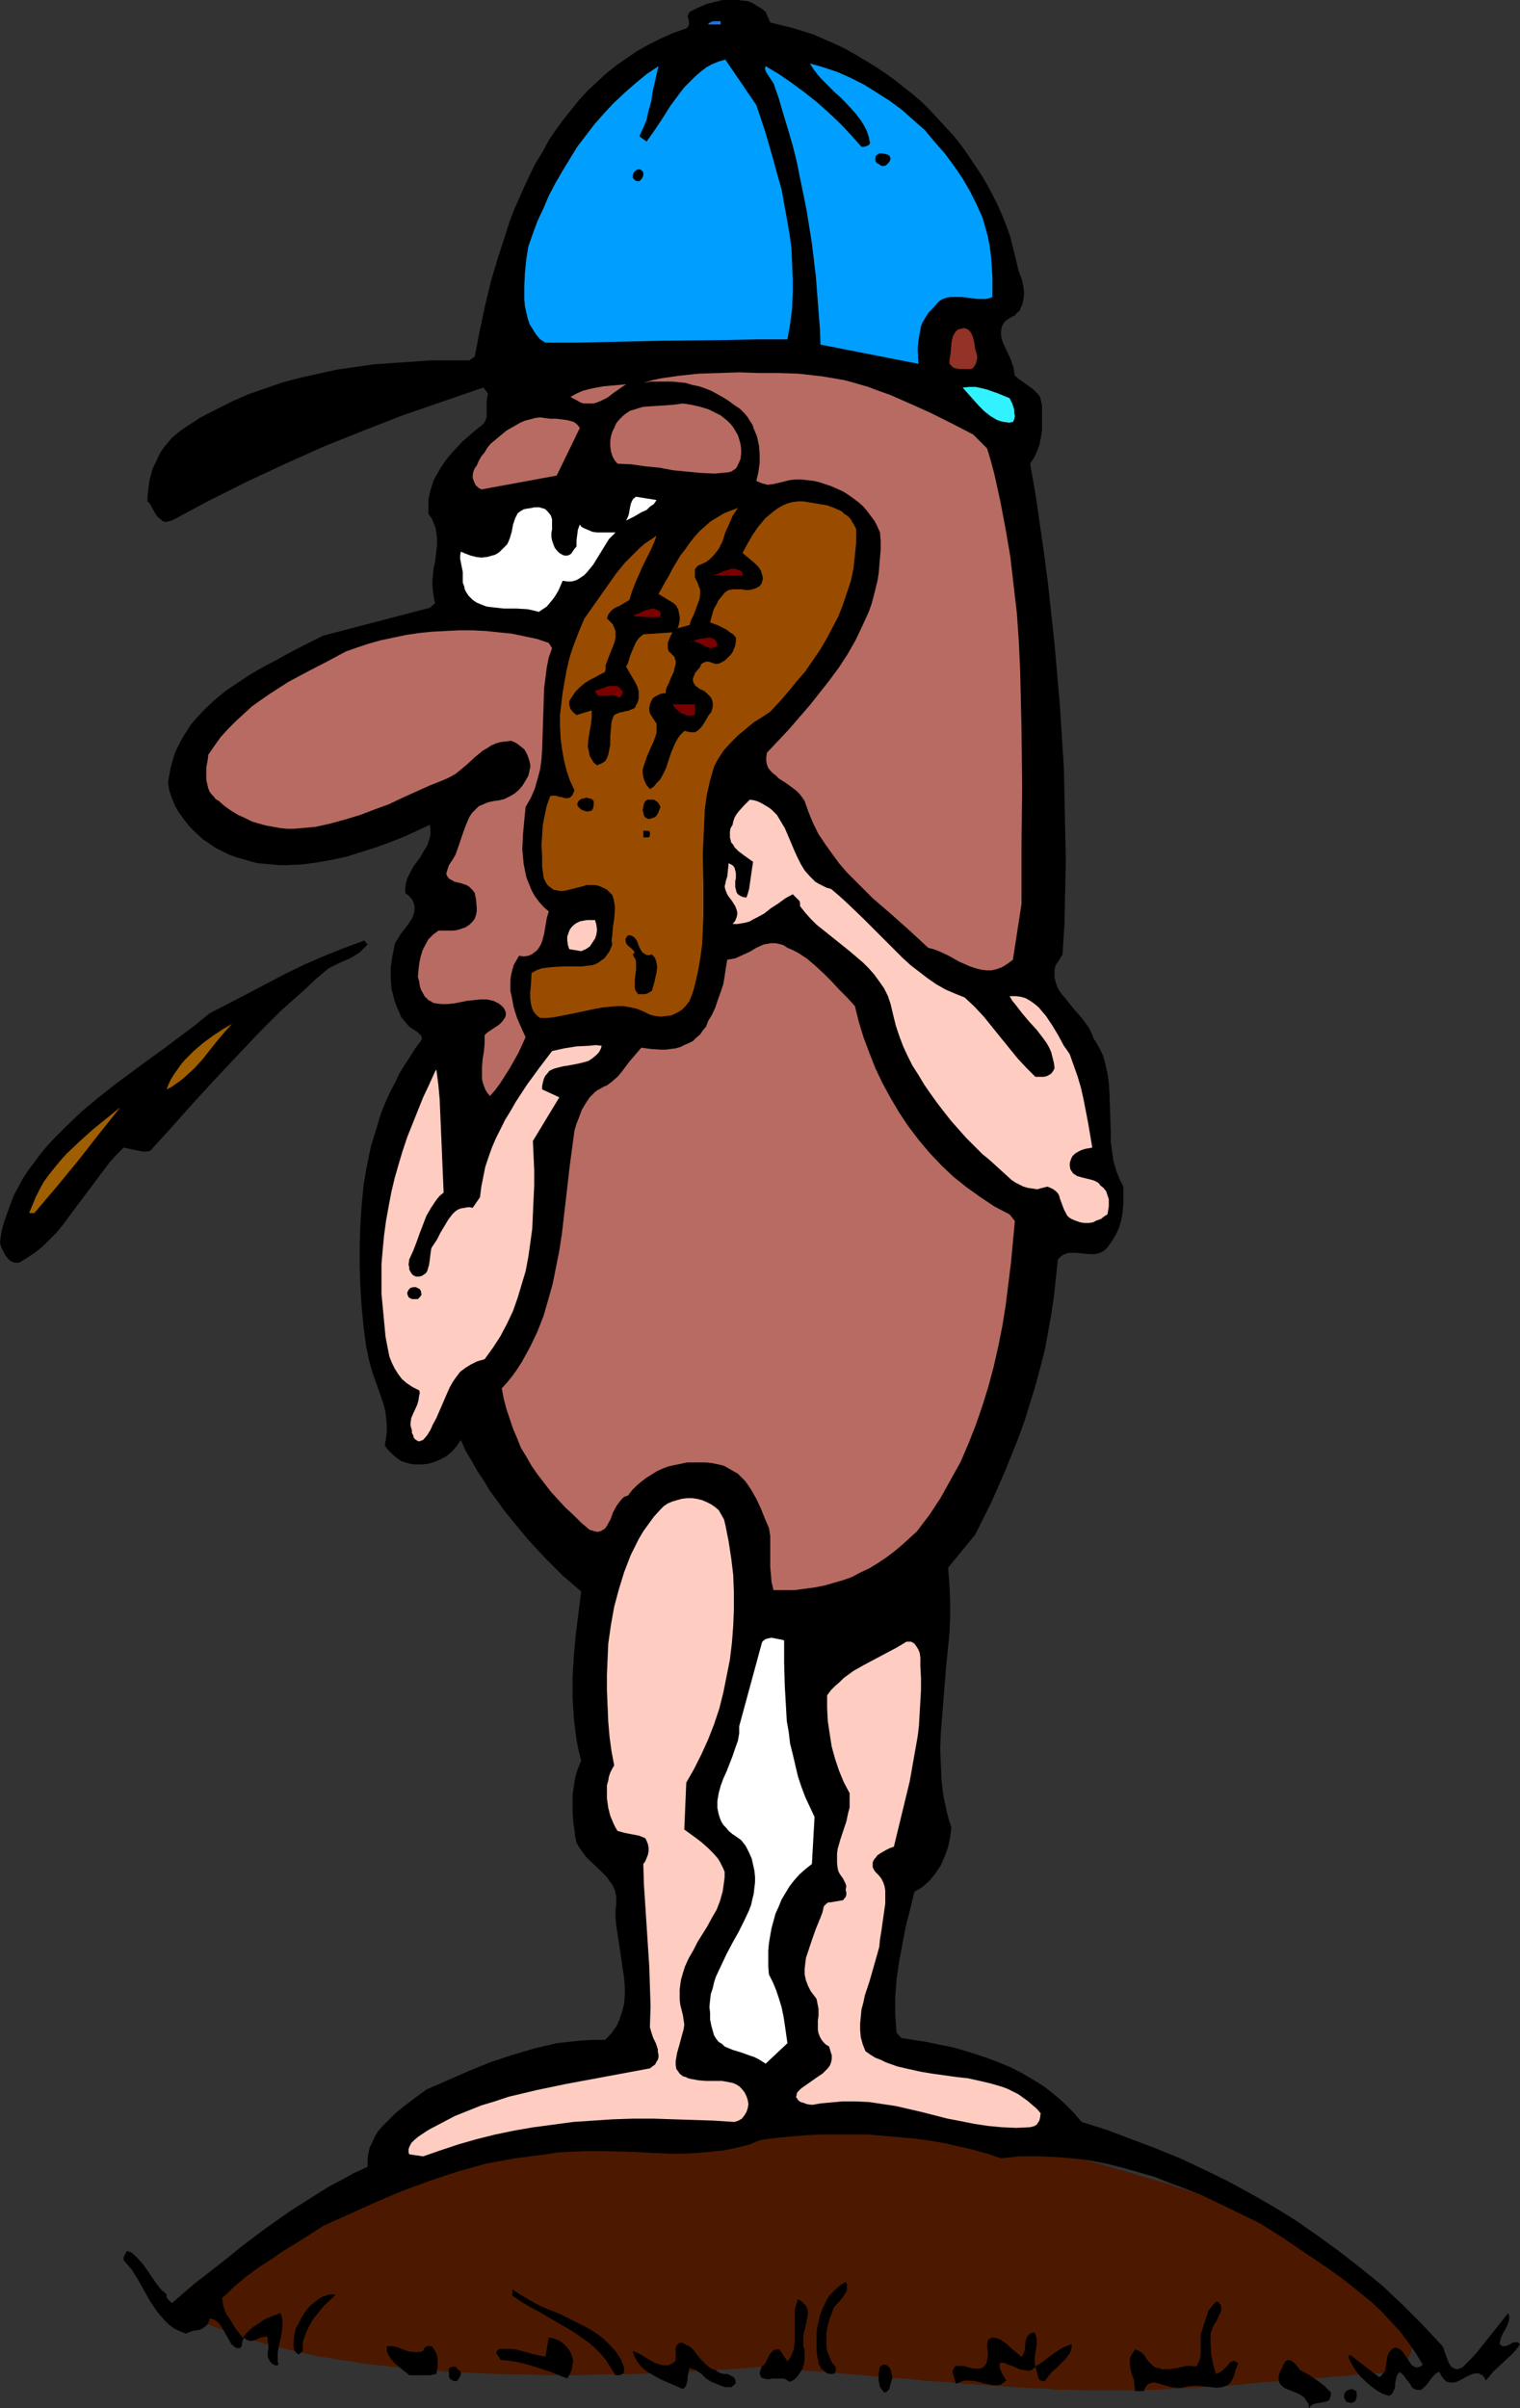 <?xml version="1.0" encoding="UTF-8" standalone="no"?>
<svg
   version="1.0"
   width="98.288mm"
   height="155.668mm"
   id="svg51"
   sodipodi:docname="Baseball Pitcher.wmf"
   xmlns:inkscape="http://www.inkscape.org/namespaces/inkscape"
   xmlns:sodipodi="http://sodipodi.sourceforge.net/DTD/sodipodi-0.dtd"
   xmlns="http://www.w3.org/2000/svg"
   xmlns:svg="http://www.w3.org/2000/svg">
  <rect width="100%" height="100%" fill="#333333" stroke="none"/>
  <sodipodi:namedview
     id="namedview51"
     pagecolor="#ffffff"
     bordercolor="#000000"
     borderopacity="0.25"
     inkscape:showpageshadow="2"
     inkscape:pageopacity="0.0"
     inkscape:pagecheckerboard="0"
     inkscape:deskcolor="#d1d1d1"
     inkscape:document-units="mm" />
  <defs
     id="defs1">
    <pattern
       id="WMFhbasepattern"
       patternUnits="userSpaceOnUse"
       width="6"
       height="6"
       x="0"
       y="0" />
  </defs>
  <path
     style="fill:#4c1900;fill-opacity:1;fill-rule:evenodd;stroke:none"
     d="m 42.012,562.66 v 0 l 0.323,0.162 0.323,0.323 0.646,0.485 0.808,0.485 0.97,0.646 1.293,0.808 1.454,0.808 1.777,0.808 1.939,0.97 2.262,0.808 2.585,0.97 2.747,0.97 3.232,0.97 1.616,0.485 3.716,0.97 1.939,0.485 1.939,0.485 2.262,0.485 2.101,0.485 2.262,0.485 2.424,0.323 2.585,0.485 2.585,0.323 2.585,0.485 2.747,0.323 2.909,0.323 3.07,0.323 3.07,0.323 3.232,0.323 3.232,0.162 3.393,0.323 3.555,0.162 3.716,0.162 3.716,0.162 3.878,0.162 h 3.878 l 4.201,0.162 h 4.201 4.363 l 4.363,-0.162 h 4.686 l 4.686,-0.162 4.848,-0.162 4.848,-0.323 5.171,-0.162 5.171,-0.323 5.332,-0.323 5.494,-0.485 4.524,0.485 4.363,0.323 4.04,0.323 4.04,0.323 3.716,0.323 3.878,0.323 3.393,0.323 3.555,0.323 3.232,0.162 3.232,0.323 3.07,0.323 2.909,0.162 2.909,0.162 2.585,0.323 2.747,0.162 2.424,0.162 2.424,0.162 2.424,0.162 2.262,0.162 2.262,0.162 4.201,0.162 3.878,0.323 h 3.716 l 3.555,0.162 h 3.393 3.393 6.463 l 6.463,-0.323 3.393,-0.162 3.555,-0.162 3.555,-0.323 3.878,-0.162 4.04,-0.323 4.363,-0.485 2.424,-0.162 2.262,-0.162 2.424,-0.162 2.585,-0.162 2.747,-0.323 2.747,-0.162 2.909,-0.323 2.909,-0.162 3.07,-0.323 3.232,-0.162 3.232,-0.323 3.555,-0.162 0.162,-0.162 0.162,-0.162 0.323,-0.485 0.485,-0.485 0.485,-0.808 0.485,-0.808 0.323,-1.131 0.485,-1.131 0.162,-1.293 0.162,-1.293 -0.162,-1.616 -0.323,-1.616 -0.323,-0.808 -0.323,-0.97 -0.485,-0.97 -0.485,-0.808 -0.485,-0.97 -0.808,-0.97 -0.808,-1.131 -0.808,-0.97 -0.97,-1.131 -1.131,-1.131 -1.293,-0.97 -1.293,-1.131 -1.454,-1.131 -1.616,-1.131 -1.777,-1.293 -1.777,-1.131 -2.101,-1.293 -2.101,-1.293 -2.424,-1.131 -2.424,-1.293 -2.747,-1.293 -2.747,-1.293 -3.07,-1.293 -3.232,-1.293 -3.232,-1.293 -3.555,-1.454 -3.716,-1.293 -4.04,-1.454 -4.201,-1.293 -4.363,-1.454 -4.524,-1.293 -4.848,-1.454 -5.009,-1.454 -5.171,-1.454 -5.494,-1.454 -5.817,-1.293 -5.817,-1.454 -6.302,-1.454 -6.463,-1.454 -6.787,-1.454 v 0 H 228.48 l -0.323,-0.162 h -0.485 l -0.808,-0.162 -0.808,-0.162 -0.97,-0.162 -1.293,-0.162 -1.293,-0.162 -1.454,-0.162 -1.454,-0.162 -1.616,-0.162 -1.939,-0.323 -1.939,-0.162 -1.939,-0.162 -2.101,-0.162 -2.424,-0.323 -2.262,-0.162 -2.424,-0.162 -2.585,-0.162 h -2.747 l -2.747,-0.162 -2.909,-0.162 h -2.909 -9.21 -3.232 l -3.393,0.162 -3.393,0.162 -6.948,0.485 -7.11,0.485 -7.271,0.97 -7.594,0.97 -7.594,1.293 -7.594,1.616 -4.04,0.808 -7.756,2.101 -3.878,0.97 -4.04,1.293 -3.878,1.293 -3.878,1.293 -4.04,1.616 -3.878,1.454 -3.878,1.616 -3.878,1.778 -3.878,1.939 -3.878,1.939 -3.716,1.939 -3.878,2.262 -3.716,2.262 -3.716,2.424 -3.716,2.424 -3.555,2.747 -3.555,2.585 -3.555,2.909 z"
     id="path1" />
  <path
     style="fill:#000000;fill-opacity:1;fill-rule:evenodd;stroke:none"
     d="m 187.114,2.909 1.131,2.585 2.585,0.646 2.747,0.646 2.585,0.808 2.585,0.808 2.585,1.131 2.585,1.131 2.424,1.131 2.585,1.454 2.424,1.454 2.424,1.454 2.424,1.616 2.262,1.616 2.262,1.778 2.262,1.778 2.262,1.939 2.101,2.101 1.939,2.101 1.939,2.101 1.939,2.101 1.777,2.262 1.616,2.262 1.616,2.424 1.616,2.424 1.454,2.424 1.293,2.424 1.293,2.585 1.131,2.585 0.97,2.424 0.97,2.747 0.646,2.585 0.646,2.585 0.646,2.747 0.485,1.454 0.485,1.293 0.323,1.616 0.162,1.454 -0.162,1.454 -0.162,0.808 -0.162,0.646 -0.323,0.646 -0.323,0.808 -0.646,0.485 -0.485,0.646 -0.808,0.323 -0.485,0.323 -0.485,0.323 -0.485,0.323 -0.646,0.808 -0.323,0.808 -0.162,0.97 v 0.808 l 0.162,0.97 0.323,0.97 0.97,2.101 0.97,2.101 0.323,0.97 0.323,0.97 0.162,1.131 0.162,0.808 0.97,0.808 1.131,0.808 1.131,0.808 1.131,0.808 0.97,0.97 0.485,0.485 0.323,0.485 0.162,0.646 0.162,0.646 0.162,0.808 v 0.646 1.939 1.939 1.778 l -0.323,1.778 -0.323,1.616 -0.646,1.616 -0.646,1.454 -0.97,1.454 1.293,7.272 2.101,14.543 0.97,7.433 0.808,7.433 0.808,7.433 0.646,7.433 0.646,7.433 0.485,7.595 0.485,7.595 0.162,7.433 0.162,7.756 0.162,7.595 -0.162,7.595 -0.162,7.756 -0.485,7.595 -0.485,0.808 -0.485,0.808 -0.485,0.646 -0.323,0.646 -0.162,0.808 v 0.646 0.646 0.646 l 0.323,1.293 0.485,1.293 0.808,1.293 0.97,1.131 1.939,2.424 2.101,2.424 0.97,1.293 0.808,1.131 0.646,1.293 0.485,1.293 0.646,0.97 0.646,1.131 0.97,1.939 0.646,2.262 0.485,2.262 0.323,2.262 0.162,2.424 0.162,4.848 0.162,4.686 v 2.424 l 0.323,2.424 0.323,2.262 0.646,2.262 0.808,2.101 0.485,0.97 0.485,0.97 v 2.101 2.101 l -0.162,1.939 -0.323,1.939 -0.485,1.778 -0.808,1.778 -0.97,1.616 -1.131,1.616 -0.646,0.646 -0.808,0.485 -0.808,0.323 -0.808,0.162 h -0.646 -0.808 l -3.232,-0.323 h -0.808 -0.808 l -0.646,0.162 -0.808,0.323 -0.646,0.485 -0.646,0.646 -0.485,4.525 -0.485,4.525 -0.646,4.363 -0.808,4.525 -0.808,4.363 -1.131,4.363 -1.131,4.201 -1.293,4.201 -1.293,4.201 -1.454,4.04 -1.616,4.04 -1.616,4.04 -1.777,4.04 -1.777,4.04 -1.939,3.878 -1.939,3.878 -6.625,8.08 0.323,4.04 0.162,4.04 v 4.04 l -0.162,4.04 -0.808,7.918 -0.646,8.08 -0.323,4.04 -0.323,4.04 -0.162,3.878 0.162,4.04 0.162,3.878 0.485,3.878 0.808,3.717 0.485,1.939 0.646,1.939 -0.323,2.424 -0.485,2.262 -0.808,2.262 -0.97,2.262 -0.646,0.97 -0.646,0.97 -0.646,0.808 -0.808,0.97 -1.616,1.454 -0.97,0.646 -1.131,0.646 -0.97,4.04 -1.131,4.363 -0.808,4.201 -0.808,4.363 -0.646,4.363 -0.323,4.363 v 4.363 l 0.162,2.262 0.162,2.101 1.131,1.293 6.14,0.97 3.07,0.646 3.232,0.646 2.909,0.808 3.07,0.97 2.909,0.97 2.909,1.131 2.747,1.131 2.747,1.454 2.747,1.616 2.585,1.616 2.424,1.939 2.262,1.939 2.262,2.262 2.101,2.424 6.14,1.939 5.979,2.262 5.979,2.262 5.979,2.424 5.817,2.747 5.655,2.747 5.655,3.07 5.655,3.232 5.494,3.393 5.332,3.717 5.332,3.878 5.171,4.04 5.171,4.201 5.009,4.686 4.686,4.686 4.686,5.009 0.323,0.323 0.323,0.485 0.323,1.131 0.485,1.293 0.485,1.293 0.323,0.485 0.323,0.485 0.485,0.323 0.323,0.162 0.646,0.162 0.485,-0.162 0.808,-0.323 0.646,-0.646 1.454,-1.454 1.454,-1.616 2.585,-3.232 2.585,-3.232 2.424,-3.07 0.162,0.485 0.162,0.485 -0.162,0.97 -0.323,0.97 -0.485,0.97 -0.485,0.808 -0.485,0.97 -0.323,0.97 -0.162,0.97 0.323,0.162 0.323,0.323 h 0.323 0.323 l 0.646,-0.162 0.646,-0.323 0.485,-0.323 0.646,-0.162 h 0.646 l 0.323,0.162 0.323,0.323 -0.808,1.131 -0.97,1.131 -2.424,2.262 -2.262,2.101 -0.97,1.131 -0.97,1.131 -0.162,-0.485 -0.323,-0.485 -0.323,-0.323 -0.323,-0.162 -0.646,-0.323 h -0.646 l -0.808,0.162 -0.646,0.323 -0.808,0.323 -0.808,0.485 -1.616,0.808 -0.646,0.162 h -0.808 l -0.808,-0.162 -0.323,-0.162 -0.323,-0.323 -0.323,-0.323 -0.323,-0.485 -0.323,-0.485 -0.323,-0.646 -0.485,0.162 -0.323,0.162 -0.808,0.808 -0.646,0.808 -0.646,0.97 -0.808,0.808 -0.323,0.323 -0.485,0.323 h -0.485 -0.485 l -0.485,-0.162 -0.646,-0.323 -0.646,-1.131 -0.808,-0.97 -0.646,-0.97 -0.97,-0.808 -0.485,0.485 -0.323,0.808 -0.323,1.616 v 0.808 l -0.323,0.808 -0.323,0.646 -0.323,0.323 -0.485,0.323 -1.616,-0.485 -1.616,-0.97 -1.293,-0.97 -1.454,-1.293 -1.293,-1.293 -1.131,-1.454 -0.808,-1.454 -0.808,-1.616 0.485,-0.485 7.11,5.494 0.485,-0.323 0.323,-0.485 0.323,-0.323 0.323,-0.485 0.162,-0.97 0.162,-1.131 0.162,-1.131 0.323,-0.97 0.323,-0.485 0.323,-0.323 0.323,-0.323 0.646,-0.323 0.485,0.162 0.646,0.162 0.323,0.323 0.485,0.485 0.646,0.97 0.646,0.97 0.646,0.97 0.323,0.323 0.485,0.323 0.323,0.162 h 0.485 l 0.646,-0.162 0.646,-0.485 -1.777,-2.909 -1.939,-2.747 -1.939,-2.585 -2.262,-2.424 -2.262,-2.424 -2.424,-2.262 -2.585,-2.101 -2.585,-2.101 -2.747,-2.101 -2.747,-1.939 -5.494,-3.717 -5.494,-3.717 -5.332,-3.393 -7.271,-3.555 -3.716,-1.778 -3.716,-1.778 -3.716,-1.454 -3.878,-1.454 -3.716,-1.454 -3.878,-1.131 -4.04,-1.131 -3.878,-0.97 -4.201,-0.808 -4.04,-0.485 -4.201,-0.323 -4.363,-0.162 h -4.363 l -4.524,0.485 -3.393,-1.131 -3.393,-0.97 -3.555,-0.808 -3.555,-0.808 -3.716,-0.646 -3.716,-0.485 -3.716,-0.323 -3.716,-0.323 -3.716,-0.323 h -3.878 -3.716 -3.716 l -3.716,0.162 -3.716,0.323 -3.555,0.323 -3.716,0.485 -1.454,0.485 -1.454,0.646 -3.232,0.808 -3.07,0.646 -3.232,0.323 -3.393,0.323 -3.232,0.162 h -3.393 l -3.393,-0.162 -6.787,-0.323 -6.948,-0.162 h -3.393 l -3.232,0.162 -3.393,0.162 -3.232,0.485 -3.716,0.485 -3.716,0.485 -3.555,0.646 -3.555,0.646 -3.393,0.97 -3.555,0.97 -3.393,1.131 -3.393,1.131 -6.625,2.424 -6.463,2.747 -6.463,2.909 -6.463,2.909 -3.232,2.101 -3.07,1.939 -3.232,1.939 -3.07,2.101 -3.232,2.101 -3.07,2.262 -2.909,2.424 -1.454,1.454 -1.454,1.293 0.162,1.454 0.323,1.131 0.485,1.293 0.808,1.131 1.454,2.424 1.777,2.262 0.808,-0.97 0.97,-0.97 0.97,-0.808 1.293,-0.808 1.131,-0.808 1.454,-0.646 2.585,-0.97 0.323,0.808 0.162,0.808 v 0.97 0.808 l -0.162,1.454 -0.323,1.616 -0.323,1.454 -0.323,1.616 v 1.616 0.646 l 0.162,0.808 -0.323,0.162 H 67.219 l -0.323,-0.162 -0.485,-0.323 -0.323,-0.323 -0.323,-0.485 -0.162,-0.485 -0.162,-0.323 v -1.293 l 0.162,-0.646 v -0.646 l -0.162,-1.293 v -0.646 l -0.323,-0.485 -0.646,0.162 -0.808,0.162 -0.646,0.323 -0.808,0.323 -0.646,0.162 h -0.646 l -0.646,-0.323 -0.323,-0.162 -0.323,-0.323 -0.162,0.323 -0.162,0.485 -0.162,0.485 v 0.485 l -0.162,0.485 -0.323,0.323 h -0.323 -0.323 l -0.485,-0.162 -0.97,-0.808 -0.646,-1.131 -0.646,-1.131 -0.646,-1.131 -0.646,-1.131 -0.646,-0.808 -0.485,-0.323 -0.485,-0.323 -0.485,-0.162 -0.646,-0.162 -0.162,0.646 -0.162,0.485 -0.162,0.323 -0.323,0.323 -0.646,0.485 -0.808,0.485 -0.97,0.162 -0.97,0.162 -0.808,0.323 -0.808,0.323 -1.616,-0.646 -1.293,-0.646 -1.293,-0.97 -0.97,-0.97 -0.97,-1.131 -0.97,-1.131 -1.616,-2.424 -1.454,-2.585 -1.454,-2.585 -1.616,-2.585 -0.97,-1.131 -0.97,-1.131 v -0.323 -0.323 l 0.162,-0.485 0.323,-0.485 0.323,-0.646 0.97,0.323 0.646,0.485 0.646,0.646 0.646,0.646 1.131,1.293 1.131,1.616 0.97,1.454 1.131,1.616 1.131,1.454 0.646,0.485 0.646,0.646 v 0.323 0.323 l 0.162,0.323 0.162,0.162 0.485,0.485 0.485,0.485 5.655,-4.848 5.817,-4.525 5.817,-4.686 5.817,-4.363 5.979,-4.201 3.07,-1.939 3.07,-1.939 3.07,-1.939 3.07,-1.616 3.232,-1.778 3.232,-1.454 v -1.616 l 0.162,-1.616 0.323,-1.454 0.646,-1.293 0.646,-1.454 0.808,-1.293 0.97,-1.131 1.131,-1.131 1.131,-1.131 1.131,-1.131 2.424,-1.939 2.585,-1.939 2.424,-1.778 5.171,-2.262 5.171,-2.262 5.171,-2.101 5.332,-1.778 5.494,-1.616 2.747,-0.646 2.747,-0.646 2.909,-0.323 2.909,-0.323 3.07,-0.162 h 2.909 l 0.808,-0.808 0.808,-0.808 0.485,-0.808 0.646,-0.808 0.485,-0.97 0.323,-0.808 0.646,-1.939 0.485,-1.939 0.162,-1.939 v -2.101 l -0.162,-2.101 -0.646,-4.363 -0.323,-2.262 -0.323,-2.101 -0.646,-4.201 -0.162,-2.101 v -1.939 l 0.162,-0.97 v -0.646 -0.808 -0.646 l -0.323,-1.454 -0.485,-1.131 -0.808,-1.131 -0.808,-1.131 -1.939,-1.939 -2.101,-1.939 -0.97,-0.97 -0.808,-1.131 -0.808,-1.131 -0.646,-1.131 -0.323,-1.454 -0.162,-1.454 -0.323,-2.262 -0.162,-2.262 v -2.101 -2.262 l 0.323,-2.101 0.323,-2.101 0.646,-2.101 0.808,-1.939 -0.646,-2.585 -0.485,-2.424 -0.323,-2.585 -0.323,-2.585 -0.162,-2.585 -0.162,-2.585 v -5.171 l 0.323,-5.332 0.485,-5.171 0.646,-5.171 0.646,-5.171 -4.524,-3.878 -2.101,-2.101 -2.101,-2.101 -4.201,-4.525 -3.878,-4.686 -1.939,-2.424 -1.777,-2.424 -1.777,-2.424 -1.454,-2.424 -1.616,-2.424 -1.454,-2.585 -1.454,-2.424 -1.131,-2.585 -0.97,1.454 -1.131,1.293 -1.293,1.131 -1.454,0.808 -1.454,0.646 -1.616,0.485 -1.616,0.162 h -1.777 l -1.131,-0.162 -1.131,-0.323 -0.97,-0.323 -0.97,-0.646 -0.808,-0.646 -0.808,-0.808 -0.808,-0.808 -0.646,-0.97 0.323,-1.778 0.162,-1.616 v -1.616 l -0.162,-1.616 -0.162,-1.454 -0.323,-1.454 -0.97,-2.909 -0.97,-2.747 -0.97,-2.747 -0.808,-2.909 -0.323,-1.616 -0.323,-1.454 -0.646,-4.848 -0.485,-5.009 -0.323,-5.009 -0.162,-5.009 v -5.009 l 0.162,-5.009 0.323,-4.848 0.485,-5.009 0.808,-4.686 0.97,-4.686 1.454,-4.686 0.646,-2.262 0.808,-2.262 0.97,-2.262 0.97,-2.101 1.131,-2.101 0.97,-2.101 1.293,-2.101 1.293,-1.939 1.293,-2.101 1.454,-1.939 0.162,-0.323 v -0.323 l -0.162,-0.485 -0.485,-0.485 -0.485,-0.485 -1.293,-0.808 -0.485,-0.323 -0.485,-0.485 -0.808,-0.97 -0.808,-0.97 -0.485,-1.131 -0.485,-1.131 -0.485,-1.131 -0.323,-1.131 -0.323,-1.293 -0.323,-1.131 -0.162,-2.585 v -2.585 l 0.323,-2.424 0.485,-2.424 0.162,-0.97 0.485,-0.808 0.97,-1.616 1.293,-1.616 1.131,-1.616 0.485,-0.808 0.323,-0.97 0.162,-0.808 v -0.808 l -0.162,-0.808 -0.323,-0.808 -0.808,-0.97 -0.97,-0.808 v -1.293 l 0.162,-1.131 0.323,-1.131 0.485,-0.97 0.485,-0.97 0.646,-1.131 1.454,-1.939 1.131,-1.939 0.646,-0.97 0.323,-0.97 0.323,-0.97 0.162,-0.97 v -1.131 l -0.162,-1.131 -3.07,1.454 -3.232,1.454 -3.232,1.293 -3.555,1.293 -3.555,1.131 -3.555,1.131 -3.716,0.808 -3.716,0.646 -3.555,0.485 -3.716,0.162 h -1.777 l -1.939,-0.162 -1.777,-0.162 -1.777,-0.162 -1.777,-0.485 -1.616,-0.485 -1.777,-0.485 -1.777,-0.646 -1.616,-0.808 -1.616,-0.808 -1.616,-1.131 -1.454,-0.97 -1.777,-1.616 -1.454,-1.454 -1.293,-1.616 -1.293,-1.778 -0.97,-1.616 -0.808,-1.939 -0.646,-1.939 -0.323,-1.939 0.323,-1.778 0.323,-1.778 0.485,-1.778 0.485,-1.616 0.646,-1.454 0.808,-1.616 0.808,-1.454 0.97,-1.454 0.808,-1.293 1.131,-1.293 2.262,-2.424 2.585,-2.424 2.585,-2.101 2.909,-1.939 2.909,-1.939 3.07,-1.778 3.07,-1.616 2.909,-1.616 3.07,-1.616 2.909,-1.454 2.909,-1.454 26.015,-6.787 1.293,-1.131 -0.323,-1.454 -0.162,-1.293 -0.162,-1.454 v -1.454 l 0.323,-3.07 0.323,-1.293 0.162,-1.454 0.323,-2.747 v -1.454 l -0.162,-1.293 -0.162,-1.293 -0.485,-1.293 -0.485,-1.131 -0.808,-1.131 v -1.778 -1.778 l 0.323,-1.616 0.485,-1.616 0.485,-1.454 0.808,-1.454 0.808,-1.454 0.97,-1.454 0.97,-1.293 1.131,-1.293 2.262,-2.424 2.585,-2.262 2.585,-2.101 0.485,-0.808 0.323,-0.808 v -0.97 -3.07 l 0.162,-0.97 0.162,-0.808 -1.131,-1.454 -9.857,3.393 -9.857,3.393 -9.533,3.717 -9.695,3.878 -9.372,4.201 -9.372,4.363 -9.372,4.686 -4.524,2.424 -4.524,2.424 -0.646,0.162 -0.646,0.162 h -0.485 l -0.485,-0.162 -0.323,-0.323 -0.485,-0.323 -0.646,-0.646 -1.131,-1.939 -0.485,-0.97 -0.646,-0.646 v -1.293 l 0.162,-1.293 0.162,-1.293 0.162,-1.293 0.323,-1.131 0.323,-1.293 0.485,-1.131 0.646,-1.293 0.485,-1.131 0.646,-1.131 0.808,-1.131 1.777,-2.101 0.97,-0.808 0.97,-0.808 1.131,-0.808 3.716,-2.424 4.04,-2.101 3.878,-1.939 4.04,-1.778 4.201,-1.454 4.201,-1.454 4.363,-1.131 4.363,-0.97 4.363,-0.97 4.524,-0.646 4.524,-0.646 4.524,-0.323 4.686,-0.323 4.686,-0.323 h 4.848 4.686 l 1.293,-0.97 1.131,-5.817 1.293,-6.14 1.454,-6.14 1.777,-5.979 1.939,-5.979 0.97,-3.07 1.131,-2.909 1.293,-2.909 1.293,-2.909 1.293,-2.747 1.454,-2.909 1.616,-2.585 1.454,-2.747 1.777,-2.585 1.777,-2.424 1.939,-2.424 1.939,-2.424 2.101,-2.262 2.262,-2.101 2.262,-2.101 2.424,-1.939 2.585,-1.778 2.585,-1.778 2.909,-1.616 2.909,-1.454 2.909,-1.293 3.232,-1.131 0.323,-0.323 0.162,-0.162 0.162,-0.485 V 5.494 5.009 l -0.162,-0.485 -0.162,-0.485 0.162,-0.485 0.162,-0.323 0.162,-0.323 0.97,-0.485 0.97,-0.485 1.131,-0.485 1.131,-0.485 1.293,-0.323 1.293,-0.323 L 176.611,0 h 1.131 1.293 1.293 l 1.293,0.162 1.293,0.162 1.131,0.485 0.97,0.646 1.131,0.646 z"
     id="path2" />
  <path
     style="fill:#2872cc;fill-opacity:1;fill-rule:evenodd;stroke:none"
     d="m 176.127,5.979 h -3.07 l 0.162,-0.323 0.323,-0.162 0.323,-0.162 0.485,-0.162 h 0.808 0.97 z"
     id="path3" />
  <path
     style="fill:#009fff;fill-opacity:1;fill-rule:evenodd;stroke:none"
     d="m 184.852,25.693 2.262,6.787 1.939,6.787 0.97,3.555 0.97,3.393 0.646,3.555 0.646,3.555 0.646,3.717 0.485,3.555 0.162,3.717 0.162,3.717 v 3.717 l -0.162,3.717 -0.485,3.717 -0.646,3.717 h -7.433 l -7.433,0.162 -14.866,0.162 -14.866,0.323 -7.271,0.162 h -7.271 l -1.293,-0.808 -0.97,-1.131 -0.808,-1.293 -0.808,-1.293 -0.485,-1.454 -0.323,-1.454 -0.323,-1.454 -0.162,-1.616 v -1.778 -1.616 l 0.162,-3.232 0.323,-3.232 0.485,-3.07 1.131,-3.232 1.131,-3.07 1.454,-3.07 1.293,-3.07 1.616,-3.07 1.777,-3.07 1.777,-2.909 1.777,-2.909 2.101,-2.747 2.101,-2.747 2.424,-2.747 2.262,-2.424 2.585,-2.424 2.747,-2.424 2.747,-2.262 2.909,-1.939 -0.485,1.939 -0.485,2.262 -0.485,2.101 -0.323,2.262 -0.646,2.262 -0.485,2.262 -0.808,1.939 -0.97,2.101 1.777,1.293 1.939,-2.747 1.939,-2.909 1.939,-3.07 2.262,-3.07 1.131,-1.454 1.293,-1.293 1.293,-1.293 1.293,-1.131 1.454,-1.131 1.454,-0.808 1.616,-0.646 1.616,-0.485 z"
     id="path4" />
  <path
     style="fill:#009fff;fill-opacity:1;fill-rule:evenodd;stroke:none"
     d="m 240.114,53.163 0.646,2.262 0.646,2.262 0.485,2.585 0.323,2.424 0.162,2.424 0.162,2.585 v 2.424 2.424 l -0.808,0.323 -0.808,0.162 h -0.97 -0.97 l -3.878,-0.485 h -1.939 -0.97 l -0.808,0.162 -0.97,0.323 -0.808,0.485 -0.646,0.646 -0.808,0.97 -0.646,0.646 -0.646,0.646 -0.485,0.808 -0.485,0.808 -0.485,0.808 -0.323,0.808 -0.323,1.778 -0.323,1.939 -0.162,1.778 0.162,3.717 -23.914,-4.686 -0.162,-4.201 -0.323,-4.04 -0.323,-4.201 -0.323,-4.201 -0.485,-4.04 -0.485,-4.04 -0.646,-4.04 -0.646,-4.04 -0.808,-4.04 -0.808,-3.878 -0.808,-4.04 -0.97,-3.878 -1.131,-3.878 -1.131,-3.717 -1.131,-3.878 -1.293,-3.717 -0.646,-0.97 -0.646,-0.97 -0.323,-0.485 -0.323,-0.646 -0.162,-0.485 0.162,-0.646 3.232,1.939 3.07,2.101 3.07,2.262 3.07,2.424 2.909,2.585 2.909,2.747 2.585,2.747 2.585,2.909 h 0.646 l 0.485,-0.162 0.485,-0.162 0.485,-0.485 -0.323,-1.616 -0.485,-1.454 -0.646,-1.293 -0.808,-1.293 -0.97,-1.293 -0.97,-1.131 -2.101,-2.262 -1.131,-1.131 -1.131,-0.97 -2.262,-2.262 -1.131,-1.131 -0.97,-1.131 -0.97,-1.293 -0.808,-1.293 3.393,0.97 3.393,1.131 3.232,1.454 3.232,1.616 3.07,1.939 3.07,1.939 3.07,2.262 2.909,2.585 2.747,2.424 2.424,2.909 2.424,2.747 2.262,3.07 2.101,3.07 1.777,3.07 1.616,3.232 z"
     id="path5" />
  <path
     style="fill:#000000;fill-opacity:1;fill-rule:evenodd;stroke:none"
     d="m 217.654,38.782 -0.162,0.485 -0.323,0.485 -0.323,0.323 -0.323,0.323 -0.485,0.162 h -0.485 l -0.323,-0.162 -0.485,-0.323 -0.323,-0.162 -0.323,-0.323 -0.162,-0.323 v -0.485 -0.323 l 0.162,-0.485 0.323,-0.162 0.323,-0.323 h 0.97 l 0.808,0.162 0.485,0.162 0.323,0.162 0.162,0.323 z"
     id="path6" />
  <path
     style="fill:#000000;fill-opacity:1;fill-rule:evenodd;stroke:none"
     d="m 157.221,42.175 v 0.646 l -0.162,0.485 -0.323,0.485 -0.485,0.485 h -0.162 -0.323 l -0.485,-0.162 -0.646,-0.646 v -0.646 l 0.162,-0.485 0.323,-0.485 0.485,-0.323 0.323,-0.162 h 0.485 l 0.485,0.323 0.162,0.162 z"
     id="path7" />
  <path
     style="fill:#933226;fill-opacity:1;fill-rule:evenodd;stroke:none"
     d="m 238.66,86.29 0.162,0.646 v 0.646 l -0.162,0.646 -0.162,0.646 -0.323,0.485 -0.323,0.485 -0.485,0.323 h -0.646 -1.616 -0.646 l -0.808,-0.162 -0.646,-0.162 -0.485,-0.485 -0.485,-0.485 v -0.485 -0.323 l 0.162,-0.97 0.162,-1.131 0.162,-2.101 0.162,-0.97 0.323,-0.97 0.485,-0.808 0.646,-0.646 0.808,-0.162 0.646,-0.162 0.485,0.162 0.485,0.162 0.323,0.323 0.323,0.323 0.485,0.97 0.323,1.131 0.162,0.97 0.162,1.131 z"
     id="path8" />
  <path
     style="fill:#b86b62;fill-opacity:1;fill-rule:evenodd;stroke:none"
     d="m 237.852,106.165 3.393,3.393 0.97,3.232 0.808,3.07 1.454,6.625 1.293,6.787 1.131,6.625 0.808,6.948 0.808,6.948 0.485,6.948 0.323,7.11 0.162,6.948 0.162,7.11 0.162,14.382 -0.162,14.382 v 14.22 l -2.101,13.574 -0.646,0.485 -0.646,0.485 -1.293,0.808 -1.293,0.485 -1.293,0.323 h -1.293 l -1.293,-0.162 -1.293,-0.323 -1.454,-0.485 -2.585,-1.131 -2.585,-1.454 -2.424,-1.131 -1.293,-0.485 -1.293,-0.323 -4.363,-4.04 -4.524,-4.04 -4.686,-4.04 -2.101,-2.101 -2.101,-2.101 -2.101,-2.101 -1.939,-2.262 -1.777,-2.424 -1.616,-2.262 -1.616,-2.424 -1.293,-2.585 -1.131,-2.747 -0.97,-2.747 -0.646,-0.97 -0.646,-0.808 -0.646,-0.646 -0.808,-0.646 -1.777,-1.293 -1.777,-1.131 -0.646,-0.646 -0.808,-0.646 -0.646,-0.646 -0.485,-0.646 -0.323,-0.808 -0.162,-0.808 v -0.97 l 0.162,-1.131 5.332,-5.656 5.171,-5.979 2.424,-3.07 2.424,-3.07 2.262,-3.07 2.101,-3.232 1.939,-3.393 1.616,-3.393 1.616,-3.555 0.646,-1.778 0.485,-1.778 0.485,-1.939 0.485,-1.939 0.323,-1.939 0.162,-1.939 0.162,-1.939 0.162,-1.939 v -2.101 l -0.162,-2.101 -0.646,-1.454 -0.646,-1.293 -0.97,-1.293 -0.97,-1.293 -0.97,-1.131 -1.131,-0.97 -1.293,-0.97 -1.131,-0.808 -1.293,-0.808 -1.454,-0.646 -1.454,-0.646 -1.454,-0.485 -1.454,-0.485 -1.454,-0.323 -1.454,-0.162 -1.454,-0.162 h -1.454 l -1.454,0.162 -1.293,0.323 -1.293,0.323 -1.454,0.323 -1.293,0.162 -0.646,-0.162 -0.646,-0.162 -0.808,-0.323 -0.646,-0.323 0.485,-2.101 0.323,-2.262 v -2.101 l -0.162,-2.101 -0.485,-2.262 -0.808,-1.939 -0.323,-0.97 -0.646,-0.97 -0.485,-0.808 -0.646,-0.808 -1.293,-1.293 -1.454,-0.97 -1.293,-0.97 -1.293,-0.808 -1.454,-0.808 -1.454,-0.808 -1.616,-0.646 -1.454,-0.485 -1.616,-0.323 -1.616,-0.485 -1.616,-0.162 -1.616,-0.162 h -1.777 -1.777 -1.777 l -1.777,0.323 2.101,-0.646 2.262,-0.485 4.524,-0.646 4.686,-0.485 5.009,-0.162 4.848,-0.162 4.848,0.162 h 4.848 l 4.686,0.162 2.909,0.323 2.909,0.323 2.909,0.485 2.747,0.485 2.909,0.808 2.747,0.808 2.585,0.97 2.747,0.97 5.171,2.262 5.009,2.262 5.171,2.585 z"
     id="path9" />
  <path
     style="fill:#b86b62;fill-opacity:1;fill-rule:evenodd;stroke:none"
     d="m 153.02,93.884 -1.454,0.97 -1.616,1.131 -1.454,1.131 -1.616,0.808 -0.808,0.323 -0.97,0.323 h -0.808 -0.808 -0.97 l -0.808,-0.323 -0.808,-0.485 -0.97,-0.485 -0.485,-0.323 1.454,-0.808 1.454,-0.646 1.777,-0.485 1.616,-0.323 1.777,-0.323 1.777,-0.162 z"
     id="path10" />
  <path
     style="fill:#32f2ff;fill-opacity:1;fill-rule:evenodd;stroke:none"
     d="m 246.739,97.278 0.646,1.293 0.485,1.454 v 0.808 l 0.162,0.808 -0.162,0.808 -0.323,0.646 -0.97,0.162 -1.131,-0.162 -0.808,-0.162 -0.97,-0.323 -0.808,-0.485 -0.808,-0.485 -1.454,-1.131 -1.454,-1.454 -2.585,-2.909 -1.293,-1.454 1.616,-0.162 h 1.616 l 1.454,0.323 1.293,0.323 2.747,0.97 z"
     id="path11" />
  <path
     style="fill:#b86b62;fill-opacity:1;fill-rule:evenodd;stroke:none"
     d="m 180.651,107.296 0.323,1.131 0.162,1.293 v 1.131 l -0.162,1.293 -0.485,1.131 -0.485,0.97 -0.323,0.323 -0.485,0.323 -0.485,0.323 -0.646,0.162 -1.616,0.162 -1.777,0.162 -3.393,-0.162 -3.393,-0.323 -3.393,-0.323 -3.393,-0.646 -3.393,-0.323 -3.393,-0.485 -3.393,-0.162 -0.808,-0.97 -0.485,-0.97 -0.323,-1.131 -0.162,-1.293 v -1.131 l 0.162,-1.131 0.323,-1.131 0.485,-0.97 0.485,-1.131 0.808,-0.97 0.808,-0.808 0.808,-0.646 0.97,-0.646 1.131,-0.323 0.97,-0.323 1.131,-0.323 2.424,-0.162 2.585,-0.162 2.262,-0.162 2.424,-0.323 2.101,0.323 2.101,0.485 2.101,0.646 1.939,0.97 0.97,0.485 0.808,0.646 0.808,0.646 0.808,0.808 0.646,0.808 0.485,0.808 0.646,1.131 z"
     id="path12" />
  <path
     style="fill:#b86b62;fill-opacity:1;fill-rule:evenodd;stroke:none"
     d="m 141.709,104.549 -5.655,11.635 -18.421,3.393 -0.808,-0.485 -0.646,-0.646 -0.323,-0.808 -0.323,-0.808 v -0.808 l 0.162,-0.808 0.323,-0.808 0.485,-0.646 0.485,-1.131 0.646,-1.131 0.808,-0.97 0.646,-1.131 0.808,-0.97 0.97,-0.808 1.939,-1.616 0.97,-0.808 2.262,-1.293 1.131,-0.646 1.131,-0.485 1.293,-0.323 1.131,-0.323 1.293,-0.162 1.131,0.162 1.293,0.162 h 1.454 l 1.293,0.162 1.293,0.162 1.293,0.323 0.485,0.162 0.646,0.485 0.323,0.323 z"
     id="path13" />
  <path
     style="fill:#ffffff;fill-opacity:1;fill-rule:evenodd;stroke:none"
     d="m 160.453,122.163 -0.646,0.97 -0.97,0.646 -0.808,0.808 -1.131,0.485 -1.939,1.131 -1.939,0.97 0.323,-0.646 0.323,-0.808 0.323,-1.778 0.162,-0.808 0.323,-0.808 0.323,-0.485 0.646,-0.485 z"
     id="path14" />
  <path
     style="fill:#994c00;fill-opacity:1;fill-rule:evenodd;stroke:none"
     d="m 209.251,129.273 v 3.232 l -0.323,3.232 -0.323,3.07 -0.646,3.07 -0.97,2.909 -0.97,2.909 -1.131,2.909 -1.454,2.747 -1.454,2.747 -1.616,2.747 -1.777,2.585 -1.777,2.585 -2.101,2.424 -2.101,2.585 -2.101,2.424 -2.262,2.424 -1.939,1.293 -2.101,1.293 -1.939,1.616 -1.939,1.616 -1.777,1.778 -1.616,1.778 -1.293,1.939 -0.646,1.131 -0.485,0.97 -0.97,3.393 -0.808,3.555 -0.485,3.555 -0.162,3.555 -0.162,3.717 -0.162,3.717 0.162,7.433 v 7.272 l -0.162,3.717 -0.162,3.555 -0.485,3.555 -0.646,3.555 -0.808,3.393 -0.485,1.616 -0.646,1.616 -0.97,1.293 -0.97,0.97 -1.131,0.646 -1.293,0.646 -1.293,0.162 -1.293,0.162 -1.454,-0.162 -1.293,-0.323 -1.616,-0.808 -1.616,-0.646 -1.454,-0.323 -1.777,-0.323 h -1.616 l -1.777,0.162 -1.616,0.162 -1.777,0.323 -6.948,1.454 -3.393,0.646 -1.616,0.162 h -1.616 l -0.646,-0.485 -0.485,-0.485 -0.485,-0.646 -0.323,-0.646 -0.323,-1.293 -0.162,-1.293 v -1.454 l 0.162,-1.616 0.162,-3.07 1.131,-0.646 1.293,-0.485 1.293,-0.162 1.293,-0.162 2.909,-0.162 h 3.07 1.293 l 1.454,-0.162 1.293,-0.162 1.131,-0.485 1.131,-0.808 0.485,-0.323 0.485,-0.646 0.323,-0.485 0.485,-0.646 0.323,-0.808 0.323,-0.808 -0.162,-0.97 0.162,-1.131 0.162,-2.101 0.323,-2.101 0.162,-2.101 v -0.97 l -0.162,-0.97 -0.162,-0.808 -0.323,-0.97 -0.646,-0.646 -0.646,-0.646 -0.97,-0.485 -1.131,-0.485 -0.97,-0.162 h -0.97 -0.97 l -0.97,0.323 -1.939,0.485 -1.939,0.485 -0.808,0.162 h -0.808 l -0.808,-0.162 -0.808,-0.162 -0.646,-0.485 -0.808,-0.646 -0.485,-0.808 -0.323,-0.646 -0.162,-0.646 -0.323,-2.424 v -2.585 l -0.162,-2.585 0.162,-2.424 0.162,-2.585 0.485,-2.424 0.485,-2.262 0.808,-2.262 0.323,-0.162 h 0.323 0.808 l 0.97,0.323 h 0.323 l 0.485,0.162 0.808,0.162 0.485,-0.162 h 0.323 l 0.323,-0.323 0.323,-0.323 0.162,-0.485 0.323,-0.646 -1.131,-2.424 -0.808,-2.424 -0.646,-2.585 -0.485,-2.747 -0.323,-2.585 -0.162,-2.909 V 174.68 l 0.323,-2.747 0.323,-2.747 0.485,-2.747 0.485,-2.747 0.646,-2.747 0.808,-2.585 0.97,-2.585 0.97,-2.424 0.97,-2.262 1.939,-2.747 1.939,-2.747 3.878,-5.494 2.101,-2.585 2.424,-2.424 1.131,-1.131 1.293,-1.131 1.454,-0.97 1.454,-0.97 -0.646,1.778 -0.808,1.778 -1.939,3.878 -1.777,4.04 -0.808,2.101 -0.646,2.101 -0.808,0.485 -1.616,0.97 -0.808,0.323 -0.808,0.485 -0.646,0.646 -0.485,0.646 -0.323,0.97 0.808,0.808 0.646,0.646 0.323,0.808 0.323,0.808 v 0.808 0.808 l -0.162,0.808 -0.323,0.97 -0.646,1.616 -0.323,0.808 -0.323,0.808 -0.646,1.778 v 0.808 l -0.162,0.808 -1.293,0.646 -1.131,0.646 -1.293,0.646 -1.293,0.808 -1.131,0.97 -0.97,0.97 -0.808,1.131 -0.808,1.293 v 0.485 0.485 l 0.162,0.485 0.162,0.485 0.646,0.808 0.808,0.646 3.716,-1.131 v 0.808 0.808 l -0.162,1.616 -0.323,1.778 -0.323,1.939 -0.162,1.778 0.162,0.808 0.162,0.808 0.162,0.808 0.485,0.808 0.485,0.808 0.808,0.646 0.808,-0.323 0.646,-0.323 0.646,-0.485 0.323,-0.646 0.323,-0.808 0.162,-0.808 0.323,-1.616 v -1.939 l 0.162,-1.939 0.162,-1.778 0.323,-0.97 0.323,-0.646 0.646,-0.323 0.808,-0.323 0.97,-0.162 0.323,-0.162 h 0.485 l 0.808,-0.323 0.808,-0.323 0.323,-0.323 0.162,-0.485 0.323,-0.485 0.162,-0.485 0.162,-0.646 v -0.646 -1.131 l -0.323,-1.131 -0.485,-0.97 -1.131,-1.939 -1.131,-1.939 0.485,-0.97 0.323,-1.131 0.323,-0.97 0.485,-1.131 0.485,-1.131 0.485,-0.97 0.646,-0.808 0.97,-0.808 7.11,-0.485 -0.646,1.293 -0.485,1.293 v 0.646 0.646 l 0.162,0.646 0.485,0.485 0.485,0.485 0.485,0.485 0.162,0.485 0.162,0.646 v 0.646 l -0.162,0.485 -0.323,1.454 -0.646,1.293 -0.485,1.293 -0.646,1.293 -0.162,0.646 v 0.646 h -0.646 l -0.646,0.162 -0.646,0.323 -0.646,0.323 -0.485,0.323 -0.323,0.485 -0.323,0.646 -0.162,0.485 -0.162,0.808 v 0.646 l 0.162,0.646 0.323,0.646 0.646,0.97 0.646,0.97 v 1.131 1.131 l -0.323,0.97 -0.323,0.97 -0.97,2.101 -0.808,1.939 -0.323,0.97 -0.323,0.97 -0.323,0.97 v 0.97 l 0.162,0.97 0.323,0.97 0.485,0.97 0.808,0.97 0.97,-0.646 0.646,-0.808 0.808,-0.808 0.485,-0.808 0.97,-1.939 0.646,-1.939 0.646,-1.939 0.808,-1.939 0.485,-0.97 0.485,-0.808 0.646,-0.808 0.808,-0.808 0.808,0.162 0.646,0.162 h 0.485 0.646 l 0.323,-0.162 0.485,-0.323 0.808,-0.808 0.646,-0.97 1.131,-1.939 0.646,-0.808 0.162,-0.646 0.162,-0.485 v -0.97 l -0.162,-0.808 -0.323,-0.646 -0.646,-0.646 -0.485,-0.485 -0.646,-0.485 -0.808,-0.323 -0.646,-0.485 -0.485,-0.323 -0.323,-0.485 -0.323,-0.646 v -0.646 l 0.162,-0.485 0.162,-0.323 0.162,-0.485 0.323,-0.485 0.485,-0.485 0.485,-0.646 0.162,-0.485 0.323,-0.323 0.323,-0.162 0.323,-0.162 0.646,-0.162 0.646,0.162 1.454,0.485 0.808,-0.162 0.323,-0.162 0.323,-0.162 0.808,-0.485 0.646,-0.646 0.646,-0.646 0.485,-0.646 0.323,-0.808 0.323,-0.808 0.162,-0.97 v -0.97 l -0.646,-0.808 -0.808,-0.485 -0.808,-0.646 -0.646,-0.323 -1.616,-0.808 -1.777,-0.646 0.323,-1.293 0.323,-1.131 0.323,-0.97 0.646,-1.131 0.485,-0.97 0.808,-0.97 0.646,-0.808 0.97,-0.646 1.131,-0.162 h 1.131 0.97 l 0.808,0.162 h 0.97 l 0.808,-0.162 0.97,-0.323 0.808,-0.485 0.485,-0.646 0.162,-0.646 0.162,-0.646 -0.162,-0.646 -0.162,-0.485 -0.162,-0.646 -0.646,-0.97 -0.97,-0.97 -0.97,-0.808 -0.97,-0.808 -0.97,-0.808 1.131,-2.101 1.293,-2.262 1.454,-2.101 1.777,-2.101 0.97,-0.808 0.97,-0.808 1.131,-0.808 1.131,-0.646 1.131,-0.485 1.293,-0.323 1.293,-0.162 h 1.293 l 3.878,0.646 1.939,0.323 1.777,0.646 1.777,0.808 0.646,0.646 0.808,0.485 0.646,0.646 0.485,0.808 0.485,0.808 z"
     id="path15" />
  <path
     style="fill:#ffffff;fill-opacity:1;fill-rule:evenodd;stroke:none"
     d="m 134.923,129.273 -0.162,0.97 v 0.97 l 0.162,0.808 0.323,0.97 0.323,0.808 0.485,0.646 0.646,0.646 0.808,0.485 0.485,0.162 h 0.646 l 0.485,-0.162 0.485,-0.323 0.646,-0.97 0.646,-0.808 v -1.454 l 0.162,-1.293 0.162,-1.293 0.485,-1.293 0.323,0.485 0.485,0.323 1.131,0.485 1.131,0.485 1.131,0.162 h 1.293 1.131 1.131 0.97 l -0.808,0.808 -0.808,0.808 -1.293,2.101 -1.293,2.101 -1.293,2.101 -0.808,0.97 -0.646,0.808 -0.808,0.808 -0.97,0.646 -0.808,0.485 -1.131,0.323 h -1.131 l -1.131,-0.162 -0.485,1.131 -0.485,1.131 -0.646,1.131 -0.646,0.97 -0.808,0.97 -0.808,0.97 -0.97,0.646 -0.97,0.646 -1.293,-0.323 -1.454,-0.323 -2.747,-0.162 h -3.07 l -1.454,-0.162 -1.454,-0.162 -1.293,-0.162 -1.293,-0.485 -1.131,-0.485 -0.97,-0.646 -0.97,-0.97 -0.323,-0.485 -0.323,-0.485 -0.323,-0.646 -0.162,-0.808 -0.323,-0.808 v -0.808 -0.97 -0.808 l -0.646,-3.232 v -0.808 l 0.162,-0.97 1.131,0.485 1.293,0.485 1.293,0.323 1.293,0.162 1.454,-0.162 1.131,-0.323 0.646,-0.162 0.646,-0.323 0.646,-0.485 0.485,-0.485 0.646,-0.646 0.646,-0.646 0.323,-0.646 0.323,-0.808 0.485,-1.616 0.323,-1.778 0.485,-1.454 0.323,-0.646 0.323,-0.646 0.646,-0.485 0.808,-0.485 0.808,-0.162 1.131,-0.162 0.646,-0.162 h 0.646 0.646 l 0.485,0.162 0.646,0.162 0.323,0.162 0.646,0.646 0.646,0.808 0.323,0.97 v 1.131 z"
     id="path16" />
  <path
     style="fill:#994c00;fill-opacity:1;fill-rule:evenodd;stroke:none"
     d="m 180.328,124.102 -0.646,0.97 -0.646,0.97 -0.808,1.939 -0.97,2.101 -0.646,2.101 -0.97,1.939 -0.646,0.808 -0.646,0.808 -0.808,0.808 -0.808,0.646 -0.97,0.485 -1.131,0.485 -0.485,0.485 -0.323,0.485 v 0.646 0.646 0.646 l 0.323,0.646 0.485,0.97 0.162,0.646 0.323,0.646 v 0.646 0.485 l -0.162,1.293 -0.485,1.293 -0.485,1.293 -0.485,1.293 -0.646,1.293 -0.323,1.131 -3.07,0.808 v 0.162 l 0.323,-0.646 0.162,-0.646 0.162,-0.808 v -0.808 l -0.162,-0.97 -0.162,-0.808 -0.485,-0.97 -0.646,-0.646 -3.716,-2.262 0.808,-1.454 0.808,-1.454 0.97,-1.616 0.808,-1.616 1.939,-3.232 1.131,-1.454 1.131,-1.616 1.131,-1.454 1.293,-1.454 1.293,-1.131 1.454,-1.293 1.616,-0.97 1.616,-0.97 1.616,-0.646 z"
     id="path17" />
  <path
     style="fill:#7a0000;fill-opacity:1;fill-rule:evenodd;stroke:none"
     d="m 181.459,139.776 v 0.808 h -7.594 l 0.97,-0.162 1.939,-0.808 0.97,-0.323 0.97,-0.323 h 0.97 l 0.485,0.162 0.323,0.162 0.485,0.162 z"
     id="path18" />
  <path
     style="fill:#7a0000;fill-opacity:1;fill-rule:evenodd;stroke:none"
     d="m 161.423,149.472 v 1.293 h -0.97 -0.97 -1.616 l -1.454,-0.162 h -0.97 l -0.808,-0.323 0.808,-0.162 0.808,-0.323 0.97,-0.485 0.808,-0.323 0.808,-0.162 0.97,-0.162 0.808,0.323 0.323,0.162 z"
     id="path19" />
  <path
     style="fill:#b86b62;fill-opacity:1;fill-rule:evenodd;stroke:none"
     d="m 134.115,157.067 0.808,1.293 -0.808,2.262 -0.485,2.424 -0.323,2.585 -0.323,2.424 -0.162,5.009 -0.162,5.009 -0.162,5.009 -0.162,2.424 -0.323,2.424 -0.646,2.424 -0.646,2.262 -0.97,2.262 -1.293,2.262 -0.323,3.232 -0.323,3.555 -0.162,3.555 0.162,1.778 0.162,1.778 0.323,1.616 0.323,1.616 0.646,1.616 0.646,1.616 0.808,1.454 0.97,1.293 1.131,1.293 1.293,1.131 -0.485,1.616 -0.646,3.878 -0.485,1.778 -0.323,0.808 -0.485,0.808 -0.485,0.646 -0.646,0.485 -0.646,0.485 -0.808,0.323 -1.131,0.162 -1.131,-0.162 -0.646,1.131 -0.646,1.131 -0.323,1.131 -0.323,1.293 -0.162,1.293 v 1.293 1.293 l 0.323,1.454 0.485,2.585 0.808,2.585 1.131,2.585 0.97,2.101 -1.777,3.878 -2.101,3.717 -1.131,1.778 -1.131,1.778 -1.293,1.778 -1.293,1.454 -0.646,-0.808 -0.485,-0.808 -0.323,-0.808 -0.323,-0.97 -0.162,-0.808 v -0.97 -1.939 l 0.162,-1.939 0.323,-1.939 0.162,-1.939 v -1.939 l 0.323,-0.323 0.323,-0.323 0.97,-0.646 0.97,-0.646 0.97,-0.646 0.808,-0.808 0.323,-0.485 0.323,-0.485 0.162,-0.485 V 247.396 l -0.162,-0.485 -0.323,-0.646 -0.646,-0.646 -0.646,-0.485 -0.646,-0.323 -0.646,-0.323 -0.808,-0.162 -0.646,-0.162 h -1.616 l -1.616,0.162 -1.616,0.162 -1.616,0.323 -1.616,0.323 -1.616,0.162 h -1.454 l -1.454,-0.162 -0.646,-0.162 -0.485,-0.323 -0.646,-0.323 -0.485,-0.485 -0.485,-0.485 -0.323,-0.646 -0.485,-0.808 -0.323,-0.97 -0.162,-1.131 -0.323,-1.131 0.162,-1.778 0.162,-1.454 0.323,-1.616 0.485,-1.616 0.646,-1.293 0.808,-1.454 1.131,-1.131 0.646,-0.485 0.646,-0.485 h 2.424 1.131 l 1.131,-0.162 0.97,-0.323 0.97,-0.323 0.97,-0.646 0.808,-0.808 0.485,-0.646 0.323,-0.97 0.162,-0.808 v -0.97 l -0.162,-1.939 -0.162,-0.808 -0.162,-0.808 -0.485,-0.646 -0.485,-0.485 -0.485,-0.485 -0.646,-0.323 -1.454,-0.485 -1.454,-0.323 -0.485,-0.323 -0.646,-0.323 -0.323,-0.323 -0.323,-0.485 -0.162,-0.485 0.162,-0.646 0.323,-0.97 0.162,-0.485 0.323,-0.485 0.646,-0.97 0.646,-1.131 0.808,-2.262 0.808,-2.424 0.808,-2.262 0.485,-1.131 0.485,-1.131 0.646,-0.97 0.808,-0.808 0.808,-0.808 1.131,-0.485 1.131,-0.485 1.454,-0.323 1.293,-0.162 1.293,-0.323 1.293,-0.646 1.131,-0.646 1.131,-0.97 0.808,-0.97 0.808,-1.293 0.646,-1.131 0.162,-0.646 0.162,-0.808 0.162,-0.646 v -0.646 l -0.323,-1.293 -0.485,-1.293 -0.646,-1.131 -0.97,-0.808 -1.131,-0.808 -1.131,-0.485 -1.293,0.162 -1.293,0.162 -1.131,0.323 -1.131,0.485 -0.97,0.646 -1.131,0.646 -1.939,1.616 -1.939,1.778 -1.939,1.616 -0.808,0.646 -1.131,0.646 -0.97,0.485 -1.131,0.485 -3.232,1.293 -3.232,1.454 -3.232,1.454 -3.393,1.616 -3.555,1.293 -3.393,1.293 -3.716,1.131 -3.555,0.97 -3.555,0.808 -1.777,0.162 -1.777,0.162 -1.777,0.162 h -1.777 l -1.616,-0.162 -1.777,-0.323 -1.777,-0.323 -1.777,-0.485 -1.616,-0.485 -1.616,-0.808 -1.777,-0.808 -1.616,-0.97 -1.616,-1.131 -1.454,-1.293 -0.808,-0.485 -0.485,-0.646 -0.485,-0.485 -0.485,-0.646 -0.323,-0.808 -0.162,-0.646 -0.323,-1.454 v -1.616 -1.454 l 0.323,-1.616 0.162,-1.454 1.454,-2.101 1.616,-2.262 1.777,-1.939 1.939,-1.939 1.939,-1.778 1.939,-1.778 2.262,-1.616 2.101,-1.454 2.262,-1.454 2.262,-1.454 4.848,-2.585 4.686,-2.424 4.524,-2.424 2.747,-0.97 2.909,-0.97 2.909,-0.808 3.07,-0.646 3.07,-0.646 3.232,-0.485 3.232,-0.323 3.232,-0.162 3.232,-0.162 h 3.393 l 3.232,0.162 3.07,0.323 3.232,0.323 3.07,0.646 3.07,0.646 z"
     id="path20" />
  <path
     style="fill:#7a0000;fill-opacity:1;fill-rule:evenodd;stroke:none"
     d="m 175.319,157.551 v 0.323 l -0.485,0.162 -0.485,0.162 -0.323,0.162 h -0.485 l -0.808,-0.323 -0.808,-0.323 -0.808,-0.485 -0.808,-0.323 -0.808,-0.323 h -0.485 l -0.485,0.162 h 0.485 l 0.808,-0.323 0.97,-0.323 1.131,-0.162 1.131,-0.162 h 0.485 l 0.485,0.162 0.485,0.162 0.323,0.323 0.323,0.485 z"
     id="path21" />
  <path
     style="fill:#7a0000;fill-opacity:1;fill-rule:evenodd;stroke:none"
     d="m 152.051,168.701 0.162,0.323 v 0.323 l -0.162,0.323 -0.323,0.485 -0.485,0.323 -0.323,-0.323 -0.485,-0.162 -0.808,-0.162 -0.97,0.162 h -0.808 -0.808 -0.646 l -0.323,-0.162 -0.323,-0.323 -0.162,-0.323 -0.162,-0.485 0.808,-0.162 0.808,-0.323 1.777,-0.646 h 0.97 0.808 l 0.485,0.162 0.323,0.323 0.323,0.323 z"
     id="path22" />
  <path
     style="fill:#7a0000;fill-opacity:1;fill-rule:evenodd;stroke:none"
     d="m 169.825,174.68 -0.97,0.162 h -0.808 l -0.808,-0.323 -0.808,-0.323 -0.646,-0.485 -0.485,-0.485 -0.485,-0.485 -0.485,-0.646 h 5.494 z"
     id="path23" />
  <path
     style="fill:#000000;fill-opacity:1;fill-rule:evenodd;stroke:none"
     d="m 145.103,195.687 v 0.97 l -0.162,0.808 -0.162,0.323 -0.323,0.323 h -0.323 l -0.485,0.162 -0.808,-0.162 -0.808,-0.323 -0.485,-0.485 -0.323,-0.323 -0.162,-0.485 0.162,-0.485 0.323,-0.485 0.485,-0.323 0.646,-0.162 0.646,-0.162 0.646,0.162 0.646,0.162 z"
     id="path24" />
  <path
     style="fill:#000000;fill-opacity:1;fill-rule:evenodd;stroke:none"
     d="m 161.423,197.141 -0.323,0.808 -0.323,0.808 -0.323,0.485 -0.323,0.323 -0.323,0.162 -0.485,0.162 -0.485,0.162 h -0.485 l -0.323,-0.162 -0.323,-0.162 -0.323,-0.485 -0.162,-0.646 -0.162,-0.646 0.162,-0.808 0.162,-0.808 0.323,-0.646 0.485,-0.323 h 0.485 0.485 0.646 l 0.485,0.323 0.485,0.323 0.323,0.485 z"
     id="path25" />
  <path
     style="fill:#ffccc1;fill-opacity:1;fill-rule:evenodd;stroke:none"
     d="m 203.111,217.178 2.101,1.778 1.939,1.778 3.878,3.717 3.878,3.878 3.716,3.717 1.939,1.939 1.939,1.778 2.101,1.616 2.101,1.616 2.101,1.454 2.262,1.293 2.262,0.97 2.424,0.97 2.424,2.262 2.262,2.424 4.04,5.009 2.101,2.585 2.101,2.585 2.101,2.262 2.262,2.262 h 1.293 0.808 l 0.646,-0.162 0.646,-0.323 0.485,-0.323 0.485,-0.646 0.323,-0.646 -0.162,-1.293 -0.323,-1.293 -0.323,-1.293 -0.485,-1.131 -0.646,-1.131 -0.808,-1.131 -1.616,-2.101 -1.777,-1.939 -1.777,-2.101 -1.616,-2.101 -0.808,-0.97 -0.646,-1.131 h 1.454 l 1.293,0.162 1.131,0.323 1.131,0.646 1.131,0.808 0.97,0.808 0.808,0.97 0.97,1.131 1.616,2.424 1.454,2.424 1.293,2.424 0.808,1.131 0.646,0.97 0.97,2.747 0.97,2.747 0.808,2.747 0.646,2.909 1.131,5.817 0.97,5.817 -1.777,0.323 -0.97,0.323 -0.646,0.323 -0.808,0.485 -0.646,0.646 -0.323,0.646 -0.323,0.97 v 0.808 l 0.162,0.808 0.323,0.485 0.323,0.485 0.485,0.323 0.485,0.323 1.131,0.323 0.646,0.162 0.646,0.162 1.293,0.323 0.485,0.162 0.646,0.323 0.485,0.323 0.323,0.485 0.808,0.646 0.646,0.808 0.323,0.97 0.323,0.97 v 0.808 0.97 l -0.162,0.97 -0.162,0.97 -0.808,0.485 -0.808,0.646 -0.97,0.323 -0.97,0.485 -0.97,0.162 h -1.131 l -0.97,-0.162 -0.97,-0.323 -0.808,-0.323 -0.646,-0.323 -0.646,-0.485 -0.323,-0.485 -0.323,-0.646 -0.323,-0.646 -0.485,-1.293 -0.485,-1.293 -0.162,-0.646 -0.323,-0.646 -0.485,-0.485 -0.646,-0.485 -0.646,-0.323 -0.808,-0.323 -1.293,0.323 -1.131,0.323 -1.131,-0.162 -1.131,-0.162 -1.131,-0.323 -0.97,-0.485 -0.97,-0.485 -0.97,-0.646 -1.777,-1.616 -1.777,-1.616 -1.777,-1.616 -0.97,-0.808 -0.808,-0.646 -4.04,-4.04 -3.716,-4.201 -1.777,-2.262 -1.616,-2.101 -1.616,-2.262 -1.454,-2.101 -1.454,-2.424 -1.454,-2.262 -1.131,-2.262 -1.131,-2.424 -0.97,-2.585 -0.808,-2.424 -0.646,-2.585 -0.646,-2.747 -0.646,-1.939 -0.97,-1.939 -1.131,-1.616 -1.293,-1.778 -1.293,-1.454 -1.454,-1.454 -3.232,-2.747 -1.616,-1.293 -1.616,-1.293 -3.232,-2.585 -1.616,-1.293 -1.454,-1.454 -1.293,-1.454 -1.293,-1.616 v -0.485 -0.323 l -0.162,-0.485 -0.323,-0.323 -0.323,-0.323 -0.646,-0.646 -0.323,-0.323 -1.777,0.97 -1.777,1.293 -1.777,1.131 -1.616,1.293 -1.777,0.97 -0.97,0.485 -0.808,0.485 -1.131,0.323 -0.97,0.162 -0.97,0.162 h -1.131 l 0.646,-0.808 0.323,-0.808 0.162,-0.646 v -0.646 l -0.162,-0.646 -0.323,-0.808 -0.808,-1.293 -0.485,-0.646 -0.485,-0.646 -0.323,-0.646 -0.323,-0.808 -0.162,-0.808 0.162,-0.646 0.162,-0.808 0.323,-0.97 0.323,-3.232 0.646,0.323 0.485,0.323 0.323,0.485 0.162,0.646 0.162,0.646 v 1.293 l -0.162,0.646 v 1.454 l 0.162,0.646 0.162,0.646 0.323,0.485 0.485,0.323 0.646,0.323 0.97,0.162 0.323,-0.97 0.323,-1.131 0.323,-2.262 0.323,-2.262 0.323,-2.101 -1.131,-0.808 -1.131,-0.808 -1.293,-0.97 -0.97,-0.97 -0.323,-0.646 -0.485,-0.485 -0.162,-0.646 -0.162,-0.646 v -0.646 -0.808 l 0.162,-0.808 0.485,-0.808 0.162,-0.808 0.323,-0.97 0.485,-0.808 0.485,-0.646 1.293,-1.454 1.454,-1.454 1.131,0.162 0.97,0.323 0.97,0.485 0.808,0.485 0.808,0.485 0.646,0.485 1.293,1.293 0.97,1.616 0.97,1.616 1.454,3.393 0.808,1.939 0.808,1.778 0.808,1.616 0.97,1.616 1.293,1.454 0.646,0.646 0.646,0.646 0.808,0.485 0.97,0.485 0.97,0.485 z"
     id="path26" />
  <path
     style="fill:#000000;fill-opacity:1;fill-rule:evenodd;stroke:none"
     d="m 158.837,203.282 v 0.323 0.485 l -0.162,0.323 -0.162,0.162 h -1.293 v -1.616 h 0.646 0.162 0.485 l 0.162,0.162 z"
     id="path27" />
  <path
     style="fill:#ffccc1;fill-opacity:1;fill-rule:evenodd;stroke:none"
     d="m 145.426,224.773 0.323,1.131 0.162,1.293 -0.162,1.131 -0.323,0.97 -0.646,0.97 -0.646,0.97 -0.97,0.646 -1.131,0.485 -2.909,-0.485 -0.323,-0.97 -0.162,-1.131 v -0.97 l 0.323,-0.97 0.323,-0.808 0.646,-0.808 0.808,-0.646 0.97,-0.485 0.808,-0.162 0.97,-0.162 h 0.97 z"
     id="path28" />
  <path
     style="fill:#000000;fill-opacity:1;fill-rule:evenodd;stroke:none"
     d="m 159.322,233.176 0.485,0.485 0.323,0.485 0.162,0.485 0.162,0.646 0.162,0.97 -0.162,1.293 -0.485,2.262 -0.323,1.131 -0.323,1.131 -0.808,0.485 -0.808,0.323 h -0.808 -0.97 l -0.323,-0.485 -0.323,-0.485 -0.162,-0.646 v -0.485 -1.293 l 0.162,-1.293 0.162,-1.293 v -1.293 -0.646 l -0.162,-0.646 -0.323,-0.485 -0.323,-0.646 0.485,-0.485 -0.323,-0.485 -0.485,-0.485 -0.97,-0.808 -0.323,-0.485 -0.162,-0.646 v -0.323 l 0.162,-0.323 0.162,-0.323 0.323,-0.323 h 0.485 l 0.485,0.162 0.485,0.323 0.323,0.323 0.485,0.808 0.162,0.485 0.162,0.485 0.485,0.97 0.323,0.485 0.323,0.323 0.323,0.162 0.485,0.323 h 0.646 z"
     id="path29" />
  <path
     style="fill:#000000;fill-opacity:1;fill-rule:evenodd;stroke:none"
     d="m 89.841,230.752 -0.97,0.97 -0.97,0.97 -1.293,0.808 -1.131,0.646 -2.585,1.131 -1.293,0.646 -1.293,0.646 -3.07,2.585 -2.747,2.585 -5.817,5.171 -5.494,5.494 -5.494,5.817 -5.332,5.656 -5.332,5.817 -5.171,5.817 -5.171,5.656 -0.97,0.162 h -0.808 l -1.616,-0.323 -0.808,-0.162 -0.646,-0.162 -1.616,-0.323 -1.777,1.778 -1.616,1.778 -2.909,3.878 -2.909,3.878 -1.454,1.939 -1.454,1.939 -2.747,3.717 -1.616,1.939 -1.616,1.616 -1.616,1.616 -1.777,1.454 -1.939,1.293 -2.101,1.293 H 4.04 3.555 L 3.232,308.316 2.747,308.154 2.101,307.669 1.454,306.862 0.97,306.054 0.485,305.084 0.162,304.276 0,303.468 l 0.323,-2.424 0.646,-2.424 0.808,-2.262 0.808,-2.262 0.808,-2.101 1.131,-2.101 1.131,-2.101 1.293,-1.939 1.454,-1.939 1.454,-1.939 1.454,-1.778 1.616,-1.778 3.555,-3.555 3.555,-3.393 3.878,-3.232 3.878,-3.07 8.079,-5.979 4.04,-2.909 3.878,-2.909 3.878,-2.909 3.555,-2.909 4.686,-2.424 4.686,-2.424 9.21,-4.848 4.686,-2.262 4.848,-2.101 4.848,-1.939 4.848,-1.778 z"
     id="path30" />
  <path
     style="fill:#b86b62;fill-opacity:1;fill-rule:evenodd;stroke:none"
     d="m 208.928,245.78 0.97,3.878 1.131,3.717 1.454,3.878 1.454,3.717 1.777,3.717 1.939,3.555 2.101,3.555 2.262,3.393 2.585,3.393 2.585,3.07 2.909,3.07 2.909,2.747 3.232,2.585 3.393,2.424 3.393,2.262 3.716,1.939 1.293,1.616 -0.485,5.171 -0.485,5.171 -0.646,5.171 -0.646,5.171 -0.808,5.009 -0.97,4.848 -1.131,5.009 -1.293,4.848 -1.454,4.686 -1.616,4.686 -1.777,4.525 -1.939,4.525 -2.424,4.363 -2.424,4.363 -2.747,4.201 -1.616,2.101 -1.454,1.939 -1.939,1.778 -1.777,1.616 -1.939,1.616 -1.939,1.454 -1.939,1.293 -2.101,1.293 -2.101,0.97 -2.101,1.131 -2.262,0.808 -2.262,0.646 -2.262,0.646 -2.424,0.485 -2.424,0.323 -2.424,0.323 h -2.585 -2.585 l -0.485,-1.939 -0.162,-1.939 -0.162,-1.778 v -1.939 -3.717 -1.939 l -0.323,-1.939 -0.485,-1.131 -0.485,-1.131 -0.97,-2.424 -1.131,-2.424 -1.293,-2.262 -0.646,-0.97 -0.808,-1.131 -0.97,-0.97 -0.808,-0.808 -1.131,-0.646 -1.131,-0.646 -1.131,-0.646 -1.293,-0.323 -1.616,-0.323 -1.454,-0.162 h -1.616 -1.454 -1.616 l -1.454,0.323 -1.616,0.323 -1.454,0.323 -1.293,0.485 -1.454,0.646 -1.293,0.808 -1.293,0.808 -1.293,0.97 -1.131,0.97 -1.131,1.131 -0.97,1.293 -0.97,0.323 -0.646,0.646 -0.646,0.808 -0.485,0.646 -0.97,1.778 -0.323,0.97 -0.323,0.808 -0.485,0.808 -0.323,0.646 -0.485,0.646 -0.485,0.323 -0.646,0.323 -0.646,0.162 -0.808,-0.162 -0.485,-0.162 -0.646,-0.162 -2.101,-1.778 -1.939,-1.939 -1.939,-1.778 -1.777,-1.939 -1.777,-1.939 -1.616,-2.101 -1.616,-2.101 -1.454,-2.101 -1.293,-2.262 -1.293,-2.101 -0.97,-2.424 -0.97,-2.262 -0.808,-2.424 -0.808,-2.424 -0.646,-2.424 -0.485,-2.585 1.454,-1.616 1.293,-1.616 1.131,-1.616 1.131,-1.778 0.97,-1.778 0.97,-1.778 1.777,-3.717 1.454,-3.717 1.131,-3.878 1.131,-4.04 0.808,-4.04 0.808,-4.04 0.646,-4.201 0.97,-8.403 0.97,-8.403 1.131,-8.403 0.485,-1.616 0.646,-1.616 0.646,-1.778 0.97,-1.616 0.97,-1.454 1.293,-1.293 0.646,-0.485 0.646,-0.323 0.808,-0.485 0.808,-0.323 1.293,-0.97 1.293,-1.131 0.97,-1.131 0.97,-1.293 0.97,-1.293 0.97,-1.131 0.97,-1.131 0.97,-1.131 2.424,0.323 2.424,0.162 h 1.131 l 1.131,-0.162 1.293,-0.162 1.131,-0.323 0.97,-0.485 1.131,-0.485 0.97,-0.485 0.808,-0.808 0.97,-0.808 0.646,-0.97 0.808,-0.97 0.485,-1.293 0.97,-1.616 0.808,-1.778 0.646,-1.939 0.646,-1.778 0.646,-1.939 0.323,-1.939 0.323,-2.101 0.323,-1.939 0.97,-0.162 0.97,-0.162 1.777,-0.808 1.777,-0.808 1.616,-0.97 1.777,-0.808 0.97,-0.162 0.808,-0.162 h 0.97 l 0.97,0.162 1.131,0.323 0.97,0.646 1.131,0.485 1.293,0.646 2.262,1.454 2.101,1.778 2.101,1.939 1.939,1.939 1.939,2.101 1.939,1.939 z"
     id="path31" />
  <path
     style="fill:#9f5f00;fill-opacity:1;fill-rule:evenodd;stroke:none"
     d="m 40.719,266.141 0.485,-1.293 0.646,-1.293 0.808,-1.293 0.808,-1.131 0.808,-1.131 0.97,-1.131 2.101,-2.101 2.262,-1.939 2.424,-1.778 2.424,-1.616 2.262,-1.293 -1.777,1.939 -1.777,2.101 -1.939,2.424 -1.777,2.262 -1.939,2.101 -2.101,1.939 -1.131,0.97 -1.131,0.808 -1.131,0.808 z"
     id="path32" />
  <path
     style="fill:#ffccc1;fill-opacity:1;fill-rule:evenodd;stroke:none"
     d="m 147.042,255.476 -0.162,0.646 -0.323,0.646 -0.323,0.485 -0.485,0.485 -0.97,0.808 -0.97,0.646 -1.131,0.323 -1.293,0.323 -2.585,0.485 -1.131,0.162 -1.293,0.323 -1.131,0.323 -0.97,0.485 -0.646,0.808 -0.323,0.323 -0.323,0.646 -0.162,0.485 -0.162,0.646 -0.162,0.808 v 0.808 l 4.201,1.939 -6.463,10.665 0.323,7.11 v 3.717 l -0.162,3.555 -0.162,3.555 -0.162,3.555 -0.485,3.555 -0.485,3.393 -0.646,3.393 -0.97,3.232 -0.97,3.232 -1.131,3.232 -1.454,3.07 -1.616,3.07 -1.777,2.747 -2.101,2.909 -1.777,0.485 -1.616,0.808 -1.293,0.808 -1.293,0.97 -0.97,1.293 -0.808,1.131 -0.808,1.454 -0.646,1.454 -2.585,5.979 -0.808,1.454 -0.646,1.454 -0.808,1.293 -0.97,1.131 -0.485,0.162 -0.323,0.162 h -0.323 l -0.323,-0.162 -0.485,-0.323 -0.323,-0.323 -0.162,-0.646 -0.323,-0.646 V 349.36 l -0.162,-0.485 -0.162,-0.646 v -0.646 l 0.162,-1.131 0.485,-1.131 0.97,-2.101 0.323,-1.131 0.162,-1.131 0.162,-0.646 -0.162,-0.646 -1.616,-0.808 -1.454,-0.97 -1.131,-0.97 -0.97,-1.293 -0.808,-1.293 -0.646,-1.293 -0.646,-1.616 -0.323,-1.616 -0.323,-1.616 -0.323,-1.778 -0.323,-3.555 -0.323,-3.393 -0.323,-3.393 v -3.717 -3.555 l 0.323,-3.717 0.323,-3.393 0.485,-3.555 0.646,-3.555 0.646,-3.393 0.808,-3.393 0.97,-3.393 0.97,-3.232 1.131,-3.393 1.293,-3.232 1.293,-3.232 1.293,-3.232 1.454,-3.07 1.454,-3.232 0.323,-0.485 0.485,3.717 0.323,3.555 0.323,7.595 0.162,3.717 0.162,3.878 0.323,7.595 -0.97,0.808 -0.808,0.97 -0.646,0.97 -0.646,0.97 -1.131,1.939 -0.808,2.101 -0.808,2.101 -0.808,2.262 -0.808,2.101 -0.97,2.101 -0.162,1.293 0.162,0.646 v 0.485 l 0.323,0.646 0.323,0.485 0.323,0.323 0.646,0.323 h 0.808 l 0.646,-0.162 0.485,-0.323 0.485,-0.323 0.323,-0.485 0.162,-0.485 0.323,-1.131 0.162,-1.131 0.162,-1.293 0.162,-1.293 0.162,-0.485 0.323,-0.485 0.97,-1.454 0.808,-1.616 0.97,-1.616 0.97,-1.616 0.485,-0.646 0.485,-0.646 0.646,-0.646 0.646,-0.485 0.808,-0.323 0.97,-0.162 0.97,-0.162 0.97,0.162 1.777,-2.585 0.323,-2.585 0.485,-2.424 0.485,-2.424 0.808,-2.424 0.808,-2.262 0.97,-2.262 1.131,-2.262 1.131,-2.262 1.293,-2.101 1.293,-2.262 2.747,-4.201 3.07,-4.201 3.07,-4.04 1.454,-0.323 1.454,-0.323 3.07,-0.485 3.232,-0.162 1.454,-0.162 z"
     id="path33" />
  <path
     style="fill:#9f5f00;fill-opacity:1;fill-rule:evenodd;stroke:none"
     d="M 8.402,296.358 H 7.11 l 0.808,-1.939 0.808,-1.939 0.97,-1.939 0.97,-1.778 1.293,-1.778 1.293,-1.616 1.454,-1.778 1.454,-1.616 3.232,-3.07 3.232,-2.909 3.393,-2.747 3.393,-2.747 -2.585,3.232 -2.585,3.232 -5.171,6.625 -5.332,6.464 -2.747,3.232 z"
     id="path34" />
  <path
     style="fill:#000000;fill-opacity:1;fill-rule:evenodd;stroke:none"
     d="m 102.929,316.072 0.162,0.162 -0.162,0.162 -0.162,0.323 -0.323,0.323 -0.323,0.323 h -0.646 -0.808 l -0.646,-0.323 -0.162,-0.162 -0.162,-0.323 -0.162,-0.485 v -0.323 l 0.162,-0.323 0.162,-0.323 0.485,-0.485 0.646,-0.162 h 0.646 l 0.646,0.323 0.323,0.162 0.162,0.323 0.162,0.323 z"
     id="path35" />
  <path
     style="fill:#ffccc1;fill-opacity:1;fill-rule:evenodd;stroke:none"
     d="m 177.258,372.468 0.808,4.04 0.646,4.201 0.485,4.04 0.162,4.201 v 4.201 l -0.162,4.04 -0.323,4.201 -0.485,4.04 -0.808,4.04 -0.808,4.04 -0.97,3.878 -1.293,3.878 -1.454,3.717 -1.616,3.555 -1.777,3.555 -1.939,3.393 -0.485,11.473 2.909,2.101 1.454,1.131 1.454,1.293 1.293,1.293 1.131,1.293 0.485,0.808 0.808,1.616 0.323,0.808 v 1.293 l -0.162,1.293 -0.162,1.131 -0.162,1.131 -0.646,2.262 -0.808,2.101 -1.131,1.939 -1.131,2.101 -2.424,3.878 -0.97,1.939 -1.131,1.939 -0.97,2.101 -0.646,2.101 -0.323,1.131 -0.162,1.131 -0.162,1.293 v 1.131 1.293 l 0.162,1.293 0.323,1.293 0.323,1.293 0.162,1.131 0.162,1.131 -0.162,1.131 -0.323,1.131 -0.646,2.424 -0.646,2.262 -0.162,0.97 -0.162,0.97 v 0.97 l 0.162,0.97 0.485,0.646 0.323,0.485 0.808,0.646 0.646,0.162 0.646,0.323 0.646,0.162 0.97,0.162 0.808,0.162 1.939,0.162 h 1.939 1.939 l 0.97,0.162 0.808,0.162 0.808,0.162 0.808,0.323 0.808,0.485 0.646,0.646 0.646,0.808 0.485,0.97 0.323,0.97 0.162,0.97 -0.162,0.97 -0.323,0.97 -0.485,0.808 -0.646,0.808 -0.808,0.485 -0.97,0.323 -5.009,-0.323 -4.848,-0.162 -5.009,-0.162 -5.009,-0.162 h -4.848 l -5.009,0.162 -4.848,0.323 -4.848,0.323 -4.848,0.646 -4.848,0.646 -4.686,0.808 -4.686,0.97 -4.524,1.131 -4.524,1.293 -4.363,1.454 -4.201,1.454 -3.393,-0.485 -0.162,-0.485 v -0.323 -0.485 l 0.162,-0.485 0.485,-0.97 0.808,-0.808 0.97,-0.808 0.97,-0.646 0.97,-0.646 0.808,-0.485 3.07,-1.616 3.07,-1.616 3.232,-1.293 3.232,-1.293 3.232,-0.97 3.393,-1.131 3.393,-0.808 3.393,-0.808 6.948,-1.454 13.896,-2.585 6.948,-1.293 0.646,-0.485 0.646,-0.485 0.323,-0.646 0.323,-0.485 0.162,-0.646 v -0.646 l -0.162,-0.646 v -0.646 l -0.485,-1.454 -0.646,-1.293 -0.485,-1.454 -0.162,-0.646 -0.162,-0.485 0.162,-5.171 -0.162,-5.009 -0.162,-4.848 -0.646,-9.857 -0.323,-5.009 -0.323,-4.848 -0.162,-5.171 0.485,-0.646 0.323,-0.808 0.323,-0.808 0.162,-0.808 v -0.97 l -0.162,-0.808 -0.323,-0.808 -0.323,-0.646 -0.808,-0.323 -0.808,-0.323 -1.777,-0.323 -1.616,-0.323 -1.777,-0.485 -0.485,-0.808 -0.485,-0.97 -0.808,-1.939 -0.485,-1.939 -0.323,-2.262 v -2.101 -1.131 l 0.323,-1.131 0.162,-0.97 0.323,-0.97 0.485,-0.97 0.485,-0.808 -0.646,-3.393 -0.485,-3.555 -0.323,-3.717 -0.162,-3.878 -0.162,-3.878 v -3.717 l 0.162,-3.878 0.162,-3.717 0.646,-4.525 0.808,-4.525 1.131,-4.201 0.646,-2.101 0.646,-2.101 0.808,-2.101 0.808,-2.101 0.97,-1.939 0.97,-1.939 1.131,-1.939 1.293,-1.778 1.293,-1.778 1.616,-1.778 0.808,-0.808 0.97,-0.646 1.131,-0.485 1.131,-0.323 1.131,-0.323 1.293,-0.162 h 1.293 l 1.131,0.162 1.293,0.323 1.131,0.485 0.97,0.485 0.97,0.646 0.97,0.808 0.646,1.131 0.646,1.131 z"
     id="path36" />
  <path
     style="fill:#ffffff;fill-opacity:1;fill-rule:evenodd;stroke:none"
     d="m 191.639,400.746 v 5.494 l 0.162,5.656 0.323,5.656 0.162,2.909 0.485,2.747 0.323,2.747 0.646,2.585 0.646,2.747 0.646,2.747 0.808,2.424 0.97,2.585 1.131,2.424 1.131,2.424 -0.646,11.473 -1.616,1.293 -1.454,1.293 -1.293,1.454 -1.131,1.454 -0.97,1.616 -0.97,1.616 -0.646,1.616 -0.808,1.778 -0.485,1.778 -0.485,1.778 -0.323,1.778 -0.323,1.939 -0.162,1.778 v 1.939 1.939 l 0.162,1.939 0.97,1.939 0.808,1.939 0.646,1.939 0.646,2.101 0.485,2.262 0.323,2.101 0.646,4.525 -5.332,5.009 v 0 l -0.97,-0.646 -0.808,-0.485 -0.97,-0.485 -0.97,-0.323 -2.262,-0.808 -2.101,-0.646 -1.939,-0.808 -0.646,-0.646 -0.808,-0.485 -0.646,-0.808 -0.485,-0.808 -0.323,-1.131 -0.323,-1.131 -0.323,-1.616 v -1.616 l -0.162,-1.454 0.162,-1.616 0.162,-1.454 0.485,-1.454 0.323,-1.454 0.485,-1.454 1.293,-2.747 1.293,-2.747 1.454,-2.747 1.454,-2.585 1.293,-2.585 1.293,-2.747 0.485,-1.293 0.323,-1.454 0.323,-1.293 0.162,-1.454 0.162,-1.293 V 458.434 l -0.162,-1.454 -0.323,-1.454 -0.323,-1.454 -0.646,-1.454 -0.808,-1.616 -1.131,-1.454 -1.131,-0.808 -0.97,-0.646 -0.97,-0.808 -0.646,-0.808 -0.646,-0.646 -0.485,-0.808 -0.323,-0.808 -0.323,-0.97 -0.162,-0.808 -0.162,-0.808 v -1.616 l 0.323,-1.939 0.485,-1.778 0.646,-1.778 0.808,-1.778 1.454,-3.717 0.646,-1.939 0.646,-1.778 0.323,-1.778 v -1.778 l 5.494,-20.199 0.162,-0.485 0.162,-0.162 0.646,-0.485 0.646,-0.162 0.808,-0.162 1.616,0.323 0.808,0.162 z"
     id="path37" />
  <path
     style="fill:#ffccc1;fill-opacity:1;fill-rule:evenodd;stroke:none"
     d="m 224.925,406.886 0.162,3.07 v 2.909 l -0.162,2.909 -0.162,2.747 -0.162,2.909 -0.323,2.747 -0.97,5.494 -0.97,5.494 -1.293,5.333 -1.293,5.332 -1.293,5.333 -0.485,0.162 -0.485,0.162 -0.97,0.485 -1.131,0.646 -0.97,0.646 -0.323,0.485 -0.323,0.323 -0.323,0.485 -0.162,0.485 v 0.485 0.646 l 0.323,0.646 0.323,0.485 0.808,0.808 0.646,0.808 0.485,0.97 0.323,0.97 0.162,0.97 v 1.131 1.131 0.97 l -0.323,2.262 -0.323,2.262 -0.323,2.262 -0.323,1.939 -0.162,1.778 -0.485,1.778 -0.97,3.393 -0.97,3.393 -1.131,3.393 -0.323,1.616 -0.485,1.778 -0.162,1.778 -0.162,1.616 v 1.616 l 0.162,1.778 0.485,1.778 0.646,1.616 1.131,0.808 1.293,0.808 1.293,0.485 1.293,0.646 2.747,0.97 2.747,0.646 2.909,0.646 2.909,0.485 5.817,0.808 2.909,0.323 2.909,0.646 2.747,0.646 2.747,0.808 1.293,0.485 1.293,0.646 1.293,0.646 1.131,0.808 1.131,0.808 1.131,0.97 1.131,0.97 0.97,1.131 -0.162,1.131 -0.162,0.646 -0.323,0.485 -0.323,0.485 -0.485,0.323 -0.485,0.162 -0.646,0.162 -3.393,0.162 -3.555,-0.162 -3.393,-0.323 -3.232,-0.485 -3.232,-0.646 -3.393,-0.646 -6.302,-1.616 -6.302,-1.454 -3.232,-0.485 -3.232,-0.485 -3.393,-0.162 h -3.232 l -1.777,0.162 -1.777,0.162 -1.777,0.162 -1.777,0.323 h -0.646 l -0.97,-0.162 -0.808,-0.323 -0.646,-0.162 -0.646,-0.485 -0.162,-0.323 -0.162,-0.162 -0.162,-0.323 0.162,-0.485 v -0.323 l 0.323,-0.485 0.646,-0.646 0.646,-0.485 1.616,-1.131 1.616,-1.131 1.454,-0.97 0.646,-0.646 0.646,-0.646 0.485,-0.646 0.323,-0.808 0.162,-0.808 v -0.97 l -0.323,-0.97 -0.323,-1.131 -0.808,-0.485 -0.646,-0.646 -0.485,-0.646 -0.323,-0.646 -0.323,-0.808 -0.162,-0.808 v -1.616 -0.808 l 0.162,-0.97 v -1.778 l -0.162,-0.808 -0.162,-0.808 -0.162,-0.808 -0.485,-0.646 -0.97,-1.293 -0.646,-1.293 -0.485,-1.293 -0.323,-1.454 v -1.293 l 0.162,-1.454 0.162,-1.293 0.485,-1.454 0.97,-2.909 0.97,-2.747 1.131,-2.747 0.485,-1.293 0.323,-1.454 0.323,-0.323 0.323,-0.323 0.485,-0.323 h 0.485 l 0.97,-0.162 0.97,-0.162 0.97,-0.162 0.323,-0.162 0.162,-0.323 0.323,-0.323 0.162,-0.485 v -0.646 l -0.162,-0.646 0.162,-0.808 -0.162,-0.646 -0.323,-0.646 -0.323,-0.646 -0.808,-1.131 -0.323,-0.646 -0.162,-0.646 -0.162,-1.293 v -1.131 -1.293 l 0.162,-1.131 0.646,-2.262 1.454,-4.363 0.485,-2.262 0.323,-1.131 v -1.131 -1.293 -1.131 l -1.454,-2.747 -1.131,-2.747 -0.97,-2.909 -0.808,-2.909 -0.485,-3.07 -0.485,-3.232 -0.162,-3.07 v -3.232 l 0.97,-1.293 0.97,-0.97 1.131,-0.97 0.97,-0.97 2.424,-1.778 2.585,-1.454 5.171,-2.747 2.747,-1.454 2.424,-1.454 h 0.485 0.646 l 0.323,0.162 0.485,0.323 0.485,0.646 0.485,0.808 0.323,0.808 0.162,1.131 v 0.97 z"
     id="path38" />
  <path
     style="fill:#000000;fill-opacity:1;fill-rule:evenodd;stroke:none"
     d="m 206.666,557.489 0.323,0.485 v 0.646 0.485 0.485 l -0.485,0.808 -0.646,0.97 -0.646,0.808 -0.808,0.808 -0.646,0.808 -0.323,0.97 -0.646,1.616 -0.485,1.778 -0.323,1.778 v 1.778 1.778 l 0.162,0.808 0.323,0.808 0.323,0.808 0.323,0.808 0.485,0.808 0.646,0.646 v 0.646 0.485 l -0.162,0.323 -0.162,0.162 -0.162,0.162 h -0.323 -0.646 l -0.646,-0.162 -0.485,-0.323 -0.485,-0.485 -0.485,-0.323 -0.323,-0.646 -0.323,-0.485 v -0.646 l -0.323,-1.293 -0.162,-1.454 v -1.293 -1.454 -1.454 l 0.162,-1.293 0.323,-1.454 0.323,-1.454 0.485,-1.293 0.485,-1.131 0.646,-1.293 0.646,-1.131 0.97,-0.97 0.97,-0.97 0.97,-0.808 z"
     id="path39" />
  <path
     style="fill:#000000;fill-opacity:1;fill-rule:evenodd;stroke:none"
     d="m 152.535,578.496 v 0.485 0.485 l -0.162,0.323 -0.323,0.162 -0.323,0.162 -0.323,0.162 h -0.485 -0.485 l -1.131,-1.778 -1.131,-1.778 -1.293,-1.616 -1.454,-1.454 -1.454,-1.293 -1.616,-1.131 -1.616,-1.131 -1.777,-1.131 -3.393,-1.939 -3.555,-2.101 -3.555,-1.939 -3.232,-2.101 v -1.616 l 1.616,1.131 1.939,1.131 1.939,1.131 1.939,0.97 4.04,1.616 3.878,1.939 1.939,0.97 1.777,0.97 1.777,1.131 1.616,1.293 1.454,1.454 1.454,1.616 1.131,1.778 0.485,1.131 z"
     id="path40" />
  <path
     style="fill:#000000;fill-opacity:1;fill-rule:evenodd;stroke:none"
     d="m 82.085,560.56 -3.07,2.909 -1.293,1.616 -1.293,1.616 -0.97,1.778 -0.485,0.97 -0.323,0.808 -0.323,0.97 -0.323,0.97 v 1.131 0.97 l -0.97,0.97 -0.323,-0.323 -0.323,-0.162 -0.485,-0.646 -0.162,-0.808 v -0.808 l 0.162,-1.939 0.162,-0.808 0.162,-0.808 0.808,-1.454 0.808,-1.616 0.97,-1.454 1.131,-1.293 1.454,-1.131 0.646,-0.485 0.808,-0.485 0.646,-0.162 0.808,-0.323 h 0.808 z"
     id="path41" />
  <path
     style="fill:#000000;fill-opacity:1;fill-rule:evenodd;stroke:none"
     d="m 196.648,573.972 v 1.293 1.131 l -0.162,1.131 -0.323,1.131 -0.646,0.97 -0.646,0.97 -0.808,0.808 -1.131,0.485 -0.485,-0.323 -0.485,-0.323 -0.485,-0.162 h -0.646 -1.454 -0.646 l -0.646,0.162 h -0.646 l -0.646,-0.162 -0.485,-0.162 -0.323,-0.162 -0.162,-0.485 -0.162,-0.485 0.162,-0.646 0.323,-0.97 0.646,-0.485 0.485,-0.808 0.323,-0.646 0.323,-0.808 0.485,-0.646 0.485,-0.485 0.323,-0.162 0.323,-0.162 h 0.485 0.485 l 1.939,2.909 0.485,-0.646 0.485,-0.808 0.323,-0.808 0.323,-0.97 0.162,-1.939 v -1.939 -2.262 -1.939 -1.131 l 0.162,-0.808 0.323,-0.97 0.323,-0.97 0.808,0.485 0.646,0.646 0.485,0.485 0.323,0.646 0.162,0.646 v 0.808 l -0.162,0.808 -0.162,0.808 -0.323,1.616 -0.485,1.778 v 0.97 0.808 0.97 z"
     id="path42" />
  <path
     style="fill:#000000;fill-opacity:1;fill-rule:evenodd;stroke:none"
     d="m 295.861,570.093 v 2.585 l 0.162,2.585 0.485,2.424 0.646,2.262 0.485,-0.162 0.323,-0.162 0.808,-0.485 1.293,-1.293 0.485,-0.646 0.646,-0.323 0.323,-0.162 0.323,0.162 0.323,0.162 0.485,0.323 -0.646,1.454 -0.162,0.646 -0.162,0.808 -0.323,0.646 -0.323,0.646 -0.485,0.646 -0.485,0.485 -1.293,0.485 -1.454,0.162 -1.454,-0.162 -2.909,-0.323 h -1.293 l -1.454,0.162 -1.454,0.323 h -0.646 -0.646 l -1.293,-0.162 -2.747,-0.808 -1.131,-0.323 h -0.646 l -0.485,0.162 -0.485,0.162 -0.485,0.485 -0.323,0.485 -0.323,0.808 H 277.44 l -0.162,-1.293 -0.162,-1.454 -0.485,-1.293 -0.323,-1.293 -0.162,-1.131 v -1.293 l 0.162,-0.646 0.323,-0.646 0.323,-0.485 0.485,-0.646 0.485,0.162 0.323,0.162 0.808,0.485 0.646,0.646 0.485,0.808 0.646,0.808 0.646,0.646 0.808,0.646 0.485,0.162 h 0.485 l 0.646,0.323 h 0.646 1.131 l 1.131,-0.162 0.97,-0.162 2.101,-0.485 h 1.131 l 1.131,0.162 0.485,-0.323 0.162,-0.485 0.485,-1.131 0.162,-1.131 v -3.555 -1.131 l 0.323,-1.131 0.646,-1.939 0.323,-0.97 0.323,-0.97 0.323,-0.97 0.646,-0.808 0.646,-0.808 0.808,-0.646 0.485,0.485 0.323,0.323 0.162,0.485 v 0.485 0.485 l -0.162,0.485 -0.485,0.97 -0.485,1.131 -0.646,0.97 -0.485,1.131 z"
     id="path43" />
  <path
     style="fill:#000000;fill-opacity:1;fill-rule:evenodd;stroke:none"
     d="m 253.041,578.173 0.97,-0.646 0.97,-0.646 2.101,-1.616 1.131,-0.808 1.293,-0.808 1.131,-0.485 1.293,-0.485 v 0.646 l -0.162,0.646 -0.162,0.646 -0.323,0.485 -0.808,1.131 -1.131,1.131 -1.131,1.131 -1.131,0.97 -0.808,0.97 -0.485,0.646 -0.323,0.485 -0.323,0.162 h -0.323 l -0.323,-0.162 h -0.323 l -0.323,-0.485 -0.162,-0.485 -0.162,-0.646 -0.162,-0.646 -0.162,-0.485 -0.162,-0.646 -0.323,0.323 -0.323,0.323 -0.323,0.162 -0.323,0.162 h -0.808 l -0.808,-0.162 -0.97,-0.162 -1.777,-0.808 -0.97,-0.323 -0.646,-0.323 -0.646,-0.162 h -0.485 l -0.162,0.162 h -0.162 v 0.323 0.323 0.323 l 0.162,0.485 0.162,0.485 0.323,0.646 0.485,0.808 0.485,0.808 -0.646,0.485 -0.646,0.485 -0.646,0.162 h -0.646 -0.808 l -0.646,-0.162 -1.616,-0.323 -1.777,-0.485 -1.616,-0.162 h -0.97 l -0.808,0.162 -0.646,0.323 -0.808,0.323 -0.162,-0.485 -0.162,-0.485 -0.162,-0.485 -0.162,-0.646 -0.162,-0.485 v -0.646 l 0.162,-0.323 0.323,-0.646 0.485,-0.162 h 0.485 1.131 l 2.424,0.646 h 1.131 0.485 l 0.485,-0.162 0.485,-0.323 0.323,-0.323 0.323,-0.485 0.162,-0.808 0.162,-0.808 v -0.808 l -0.162,-1.616 v -0.808 l 0.162,-0.646 0.162,-0.323 0.323,-0.162 0.323,-0.162 0.323,-0.162 0.97,0.162 0.97,0.323 0.97,0.646 0.808,0.646 0.808,0.808 0.808,0.646 0.97,0.808 0.808,0.646 0.323,-0.323 0.162,-0.485 0.323,-0.808 0.162,-1.939 0.162,-0.808 0.323,-0.646 0.323,-0.323 0.323,-0.323 0.323,-0.162 0.646,-0.162 0.323,0.485 0.162,0.485 0.162,0.97 v 1.131 l -0.162,0.97 -0.162,1.131 -0.162,0.97 v 1.131 z"
     id="path44" />
  <path
     style="fill:#000000;fill-opacity:1;fill-rule:evenodd;stroke:none"
     d="m 139.932,576.072 0.162,0.646 -0.162,0.808 -0.162,1.293 -0.485,1.131 -0.646,1.131 -4.04,-1.616 -4.04,-1.293 -2.101,-0.646 -2.101,-0.485 -1.939,-0.323 -2.101,-0.162 -0.323,-0.646 -0.485,-0.646 -0.162,-0.323 v -0.323 l 0.162,-0.323 0.323,-0.323 0.646,-0.162 h 0.646 1.454 l 1.454,0.162 1.293,0.323 2.909,0.808 1.454,0.323 1.616,0.323 0.808,-4.686 0.97,0.162 0.97,0.323 0.97,0.485 0.808,0.646 0.646,0.646 0.646,0.808 0.485,0.97 z"
     id="path45" />
  <path
     style="fill:#000000;fill-opacity:1;fill-rule:evenodd;stroke:none"
     d="m 174.834,578.981 0.646,0.485 0.646,0.323 0.808,0.162 h 0.808 l 0.646,0.323 0.646,0.323 0.323,0.162 0.162,0.323 0.162,0.323 0.162,0.485 -0.162,0.485 -0.323,0.323 -0.646,0.485 h -0.808 -0.808 l -0.808,-0.323 -0.808,-0.323 -0.808,-0.323 -0.808,-0.323 -1.293,-0.808 -0.646,-0.646 -0.485,-0.485 -1.454,-0.97 -0.646,-0.162 -0.808,-0.323 -0.162,0.646 -0.162,0.808 -0.162,0.646 v 0.646 l -0.162,0.808 -0.162,0.646 -0.323,0.485 -0.485,0.485 -1.777,-0.808 -1.939,-0.808 -1.777,-0.808 -1.777,-0.97 -1.616,-0.97 -0.808,-0.646 -0.646,-0.646 -0.646,-0.808 -0.485,-0.808 -0.485,-0.97 -0.323,-1.131 0.646,0.323 0.485,0.162 1.454,0.808 1.293,0.808 1.454,0.808 1.454,0.485 0.646,0.162 h 0.646 0.646 l 0.646,-0.323 0.646,-0.323 0.485,-0.646 v -0.485 -0.646 -1.131 -0.646 l 0.162,-0.485 0.323,-0.485 0.485,-0.323 h 0.646 l 0.646,0.323 0.646,0.323 0.646,0.323 0.97,0.97 0.808,1.131 0.97,1.131 0.97,0.97 1.131,0.97 0.646,0.323 z"
     id="path46" />
  <path
     style="fill:#000000;fill-opacity:1;fill-rule:evenodd;stroke:none"
     d="m 103.414,574.295 0.162,-0.485 0.485,-0.485 0.323,-0.162 h 0.323 0.323 0.485 l 0.485,0.646 0.485,0.808 0.323,0.808 0.162,0.97 v 0.808 0.97 l -0.323,1.778 -0.808,0.162 -0.808,0.162 h -1.616 -3.393 l -0.97,-0.808 -0.808,-0.646 -1.939,-1.616 -0.808,-0.97 -0.485,-0.808 -0.323,-0.646 -0.162,-0.485 v -0.485 -0.646 h 1.131 l 1.131,0.162 2.101,0.808 0.97,0.323 1.131,0.162 h 1.131 0.646 z"
     id="path47" />
  <path
     style="fill:#000000;fill-opacity:1;fill-rule:evenodd;stroke:none"
     d="m 317.674,578.981 2.101,1.131 1.939,1.293 1.939,1.454 1.616,1.616 v 0.646 l -0.162,0.485 -0.162,0.485 -0.162,0.323 -0.323,0.162 -0.485,0.162 -0.808,0.162 -0.97,0.162 -0.808,0.162 -0.808,0.323 -0.323,0.323 -0.323,0.485 -0.162,-1.131 -0.485,-0.646 -0.485,-0.808 -0.646,-0.485 -0.808,-0.485 -0.808,-0.323 -1.616,-0.646 -0.808,-0.323 -0.646,-0.485 -0.485,-0.485 -0.323,-0.485 -0.162,-0.646 v -0.485 -0.485 l 0.162,-0.485 0.162,-0.485 0.323,-0.646 0.323,-0.646 0.162,-0.485 0.323,-0.485 0.162,-0.323 0.323,-0.162 0.162,-0.162 h 0.323 l 0.646,0.162 0.646,0.485 0.646,0.646 0.485,0.646 z"
     id="path48" />
  <path
     style="fill:#000000;fill-opacity:1;fill-rule:evenodd;stroke:none"
     d="m 218.139,580.758 -0.162,0.485 -0.162,0.646 -0.162,0.485 -0.162,0.646 -0.162,0.646 -0.323,0.323 -0.323,0.323 -0.323,0.162 h -0.323 l -0.485,-0.646 -0.485,-0.646 -0.162,-0.808 -0.162,-0.808 v -0.97 -0.808 l 0.162,-0.808 0.162,-0.808 0.485,-0.323 0.323,-0.162 h 0.323 0.162 l 0.485,0.162 0.485,0.485 0.323,0.485 0.162,0.646 0.162,0.646 z"
     id="path49" />
  <path
     style="fill:#000000;fill-opacity:1;fill-rule:evenodd;stroke:none"
     d="m 112.624,579.466 v 0.485 l -0.162,0.646 -0.323,0.485 -0.323,0.485 -0.485,0.162 h -0.323 l -0.323,-0.162 -0.323,-0.162 -0.323,-0.162 -0.162,-0.323 -0.162,-0.323 v -0.323 -0.646 -0.646 -0.323 l 0.162,-0.162 0.323,-0.162 0.323,-0.162 h 0.485 0.162 l 0.323,0.162 0.162,0.162 0.162,0.323 0.323,0.162 z"
     id="path50" />
  <path
     style="fill:#000000;fill-opacity:1;fill-rule:evenodd;stroke:none"
     d="m 331.571,584.96 v 0.646 l -0.162,0.485 -0.162,0.485 -0.485,0.323 -0.646,0.162 -0.485,-0.162 -0.646,-0.162 -0.323,-0.646 -0.162,-0.323 v -0.485 -0.323 l 0.162,-0.323 0.323,-0.485 0.646,-0.323 0.646,-0.162 0.646,0.162 0.162,0.162 0.323,0.162 0.162,0.323 z"
     id="path51" />
</svg>
